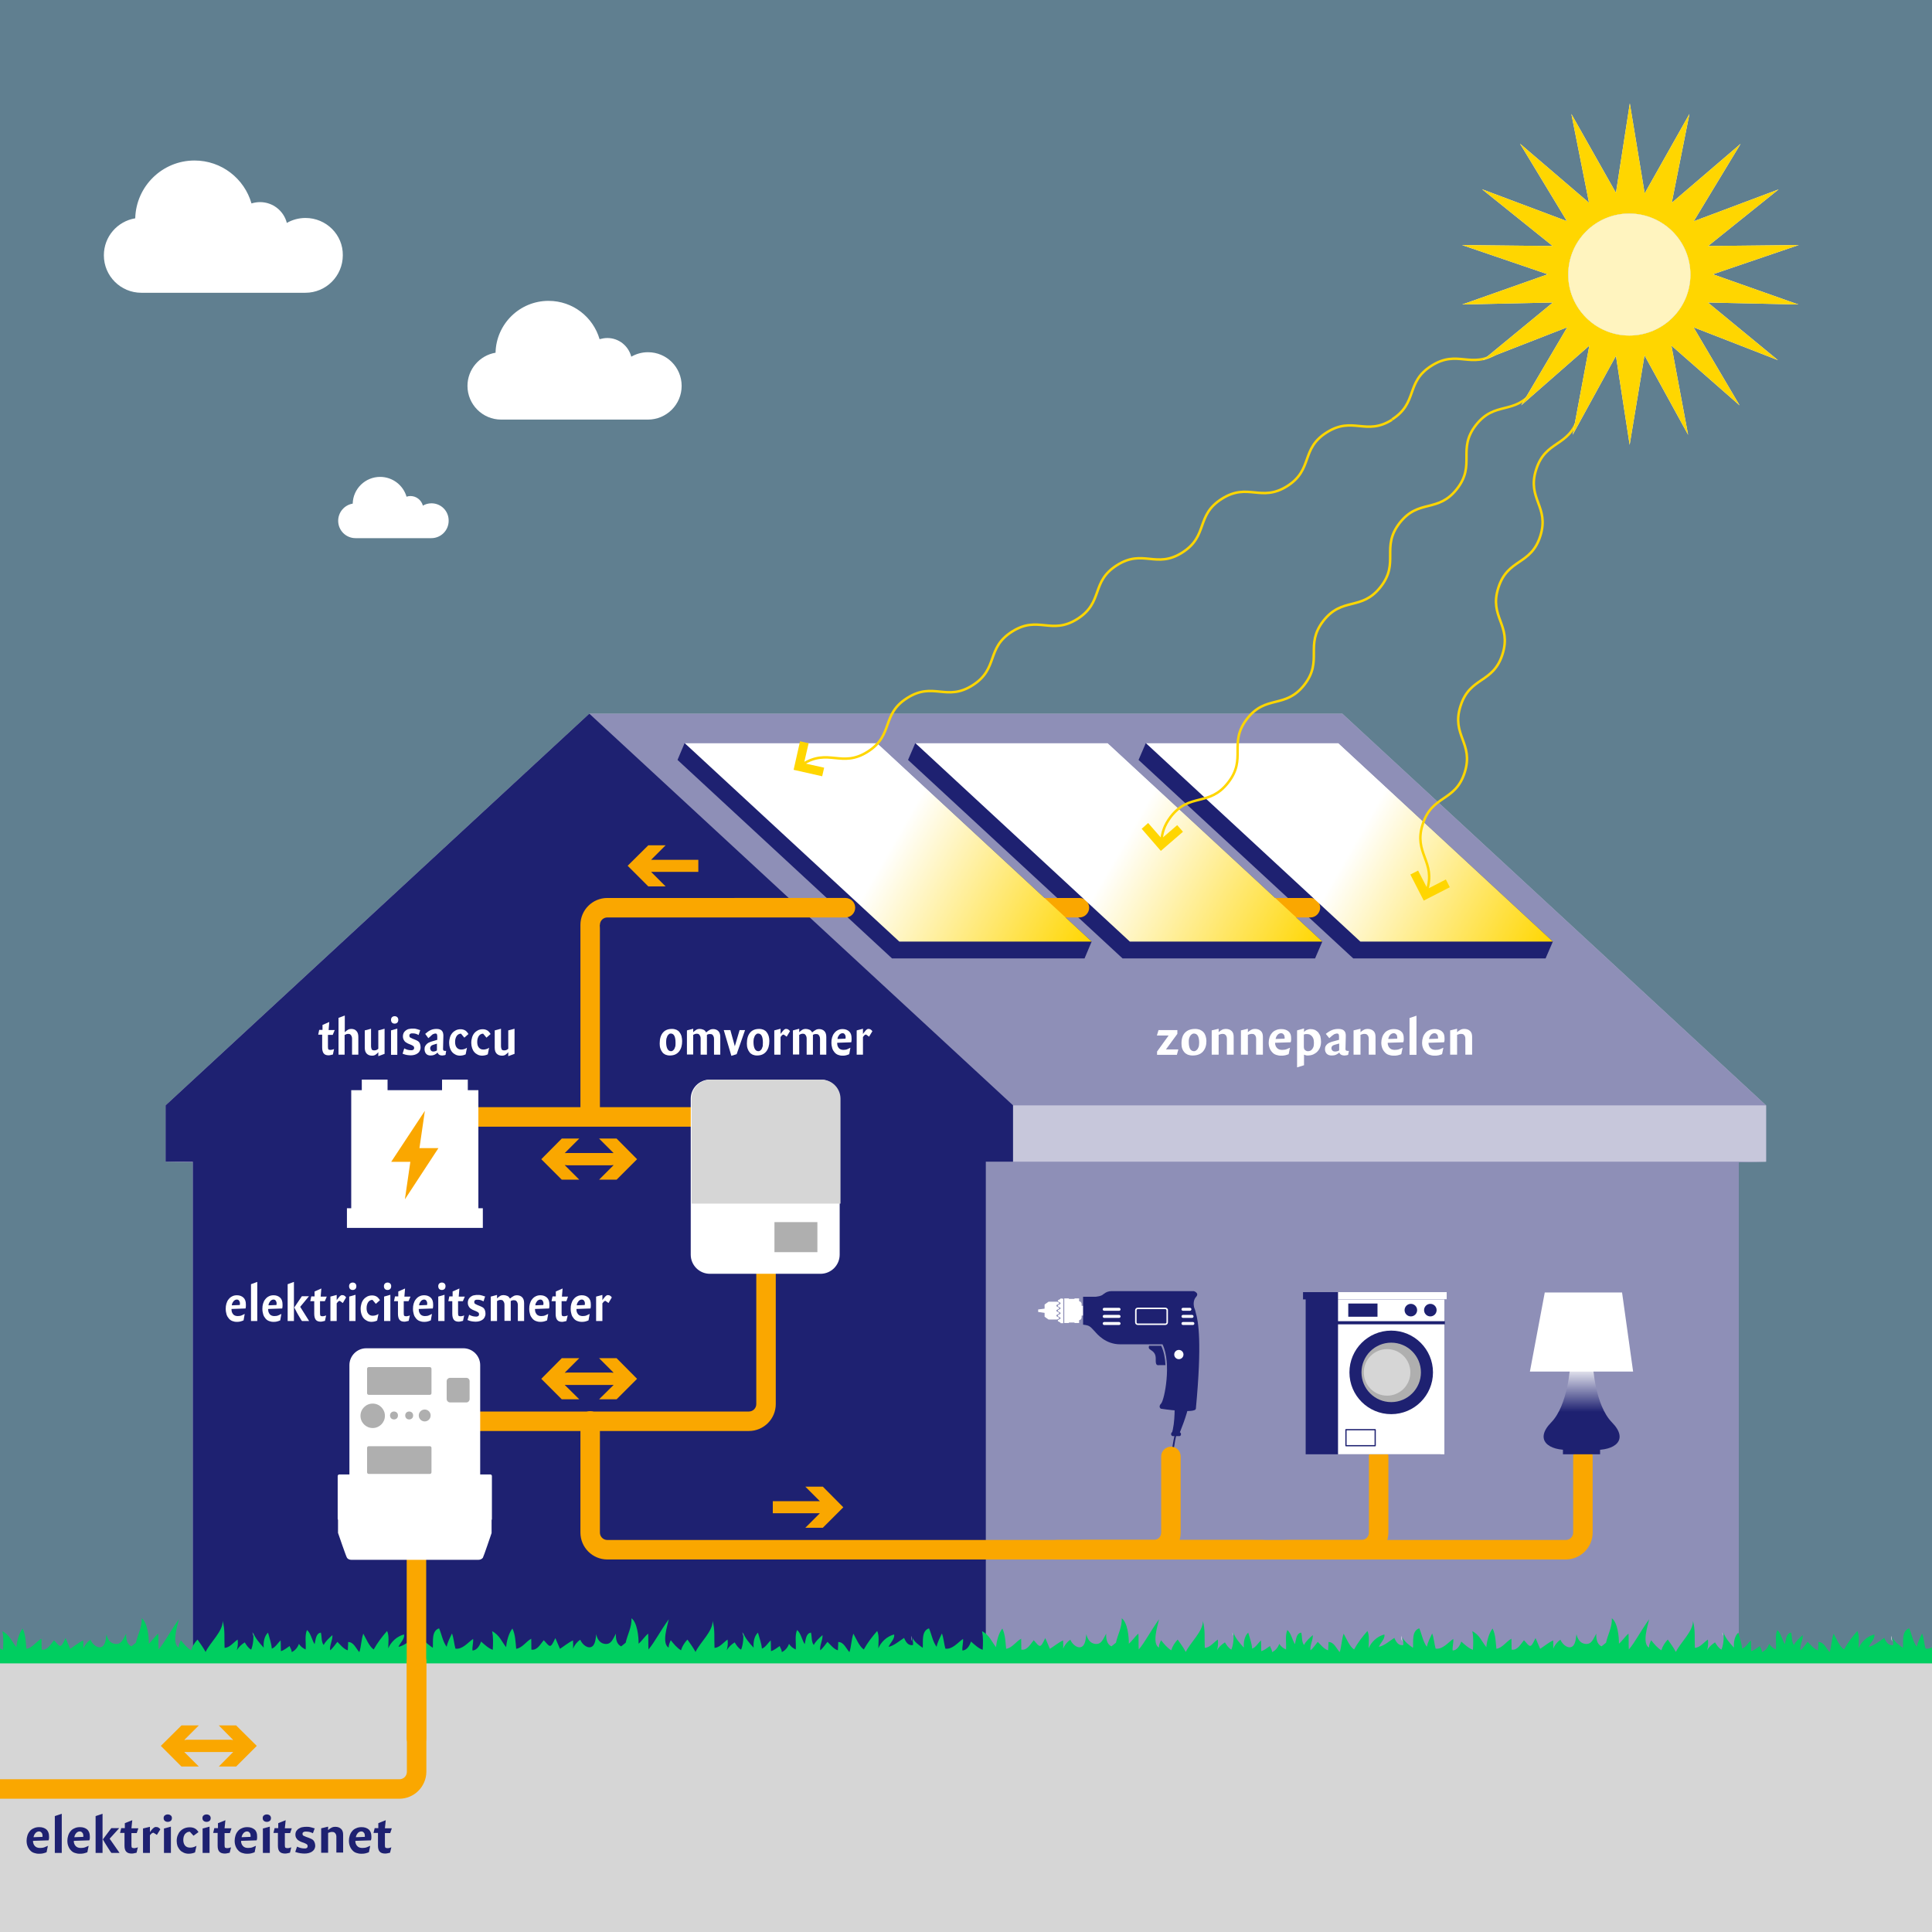 <svg xmlns="http://www.w3.org/2000/svg" xmlns:xlink="http://www.w3.org/1999/xlink" id="Laag_1" x="0px" y="0px" viewBox="0 0 1170 1170" style="enable-background:new 0 0 1170 1170;" xml:space="preserve"><rect x="0" y="0" width="1170" height="1170" fill="#808080" stroke="none"/><style type="text/css">	.st0{opacity:0.25;fill:#007CC2;enable-background:new    ;}	.st1{fill:#FFFFFF;}	.st2{opacity:0.5;fill:#1E2171;enable-background:new    ;}	.st3{fill:#1E2171;}	.st4{opacity:0.5;fill:#FFFFFF;enable-background:new    ;}	.st5{clip-path:url(#SVGID_2_);fill:#D6D6D6;}	.st6{clip-path:url(#SVGID_4_);}	.st7{fill:#00CE60;}	.st8{fill:#FAA700;}	.st9{fill:none;stroke:#1E2171;}	.st10{fill:#D6D6D6;}	.st11{fill:#AFAFAF;}	.st12{clip-path:url(#SVGID_6_);fill:#FAA700;}	.st13{fill:#FFFFFF;stroke:#1E2171;stroke-width:0.75;stroke-linejoin:round;}	.st14{fill:url(#SVGID_7_);}	.st15{fill:url(#SVGID_8_);}	.st16{fill:url(#SVGID_9_);}	.st17{fill:url(#SVGID_10_);}	.st18{fill:none;stroke:#FFD600;stroke-width:1.5;}	.st19{fill:#FFD600;}	.st20{opacity:0.25;fill:#FFD600;enable-background:new    ;}	.st21{enable-background:new    ;}</style><g id="vierkant_kopie">	<rect class="st0" width="1170" height="1170"></rect></g><g id="huisje">	<polygon class="st1" points="1069.5,669.4 812.9,432.2 356.9,432.2 100.3,669.4 100.3,703.5 116.8,703.9 116.8,1030 1053,1030   1053,703.9 1069.5,703.5  "></polygon>	<polygon class="st2" points="1069.5,669.4 812.9,432.2 356.9,432.2 100.3,669.4 100.3,703.5 116.8,703.9 116.8,1030 1053,1030   1053,703.9 1069.5,703.5  "></polygon>	<polygon class="st3" points="613.5,669.4 356.9,432.2 100.3,669.4 100.3,703.5 116.8,703.5 116.8,1030 597,1030 597,703.5   613.5,703.5  "></polygon>	<polygon class="st3" points="531.2,450 414.6,450 410.3,460.2 540.2,580.4 656.8,580.4 661.1,570.2  "></polygon>	<polygon class="st3" points="670.8,450 554.3,450 549.9,460.2 679.8,580.4 796.4,580.4 800.8,570.2  "></polygon>	<polygon class="st3" points="940.4,570.2 810.5,450 693.9,450 689.5,460.2 819.5,580.4 936,580.4  "></polygon>	<rect x="613.5" y="669.4" class="st4" width="456" height="34.1"></rect></g><g id="gras_en_ondergrond">	<g>		<g>			<defs>				<rect id="SVGID_1_" width="1170" height="1170"></rect>			</defs>			<clipPath id="SVGID_2_">				<use xlink:href="#SVGID_1_" style="overflow:visible;"></use>			</clipPath>			<rect x="-808.4" y="1004.8" class="st5" width="2080" height="226.2"></rect>		</g>		<g>			<defs>				<rect id="SVGID_3_" width="1170" height="1170"></rect>			</defs>			<clipPath id="SVGID_4_">				<use xlink:href="#SVGID_3_" style="overflow:visible;"></use>			</clipPath>			<g class="st6">				<g>					<path class="st1" d="M-634.4,994c-0.2-1.1-0.5-2.3-0.6-3.4C-635.1,991.8-634.8,993-634.4,994z"></path>					<path class="st1" d="M-736.7,990.7c-0.1-0.8-0.3-1.6-0.6-2.2C-737.2,989.3-736.9,990-736.7,990.7z"></path>					<path class="st1" d="M-440,990.7c-0.1-0.8-0.3-1.6-0.6-2.2C-440.5,989.3-440.2,990-440,990.7z"></path>					<path class="st1" d="M-337.7,994c-0.2-1.1-0.5-2.3-0.6-3.4C-338.4,991.8-338.1,993-337.7,994z"></path>					<path class="st1" d="M-41,994c-0.2-1.1-0.5-2.3-0.6-3.4C-41.7,991.8-41.4,993-41,994z"></path>					<path class="st1" d="M-143.3,990.7c-0.1-0.8-0.3-1.6-0.6-2.2C-143.8,989.3-143.5,990-143.3,990.7z"></path>					<path class="st1" d="M255.8,994c-0.2-1.1-0.5-2.3-0.6-3.4C255,991.8,255.3,993,255.8,994z"></path>					<path class="st1" d="M153.5,990.7c-0.1-0.8-0.3-1.6-0.6-2.2C153,989.3,153.2,990,153.5,990.7z"></path>					<path class="st1" d="M450.2,990.7c-0.1-0.8-0.3-1.6-0.6-2.2C449.7,989.3,449.9,990,450.2,990.7z"></path>					<path class="st1" d="M552.4,994c-0.2-1.1-0.5-2.3-0.6-3.4C551.7,991.8,552,993,552.4,994z"></path>					<path class="st1" d="M849.2,994c-0.2-1.1-0.5-2.3-0.6-3.4C848.4,991.8,848.7,993,849.2,994z"></path>					<path class="st1" d="M746.9,990.7c-0.1-0.8-0.3-1.6-0.6-2.2C746.4,989.3,746.6,990,746.9,990.7z"></path>					<path class="st1" d="M1145.9,994c-0.2-1.1-0.5-2.3-0.6-3.4C1145.1,991.8,1145.4,993,1145.9,994z"></path>					<path class="st7" d="M1266.5,997c-2.9-1.2-3.4-4.9-3.2-7.7c-1.9,3.3-2.8,6.8-6.9,6.2c-3.3-0.5-4.7-3.7-5-5.9      c-0.4,2.5-0.5,7.1-3.4,7.9c-2.7,0.7-5.6-2.5-6.3-4.5c-2,1.3-3.5,3.3-4.4,5.4c0.2-1.6,0-3.4,0-5c-2.8,1.3-5.4,3.5-7.9,5.1      c-0.9-2.2-1.9-4.3-2.8-6.5c-3.1,6.6-3.2,5.6-7,1.3c-1.9,2.2-3.9,6.3-7.5,5.7c-0.1-2.2,0-4.4-0.1-6.6c-3.2,1.6-5.3,5.5-9.1,6.1      c-0.4-3.9-0.5-8.7-2.3-12.3c-2.2,2.8-3.5,7.6-3.8,11.3c-2.9-3.6-3.9-7.2-8.5-9.7c0.8,3.5,0.6,7.6,0.4,11.3      c-2.5-0.8-5-3.2-7.1-5c-0.7,2.3-2.5,5.4-5.2,5.4c-0.2-2.4,0.6-4.6,0.4-7c-3.1,2.1-6.4,6.5-10.7,5.9c-0.8-2.9-1.1-6.7-2.1-9.2      c-1.2,2.6-2.7,5.3-3.2,8.1c-2.4-3.2-3-7.5-4.6-11.2c-4.7,1.5-3.5,8-3.8,11.8c-2.4-1.7-5.1-3.6-6.3-6.2c0.3,1.5,0.5,3,0.4,4.5      c-2.9,0.6-4.4-1.9-5.4-4.3c-2.8,1.8-6.4,4.9-9.4,5.4c1.1-2.6,3.8-4.7,3.4-7.5c-4.4,1.1-8,4.6-9.6,8.4c0-3.4,0.7-7.5-0.7-10.5      c-3,3.4-5.9,7.2-8.1,11.2c-2.7-1.8-4.7-6.7-6.3-9.6c-1.3,3.7-1.2,7.6-2.4,11.2c-2-2.1-3.4-6.2-6.8-6.1c0.1,1.6-0.2,3.4-0.2,5      c-2.5-0.7-4.5-3.4-6.3-5.1c-1.5,1.8-2.7,3.8-4.4,5.1c-0.4-3.2,1.6-6,1.4-9.2c-1.9,1.7-4.2,3.7-5.3,6c-1.6-2.1-1-5-1.7-7.5      c-3.1,0.4-3.1,4.4-3.8,7c-1.7-2.7-2.2-6.5-4.6-8.6c-1.5,3.5-0.5,8-0.8,11.8c-1.7-0.7-3-1.8-4.1-3.4c-0.7,2.1-2.2,4.1-4.4,5      c0.1-1.6-0.9-2.4-1.2-3.7c-1.9,1.2-3.2,2.5-5.3,3.1c-0.1-2.1,0-4.4-0.2-6.5c-1.8,1.7-3,4.1-5.3,5c-0.3-3.3-1.4-6.4-2.3-9.7      c-2.3,2.1-2.9,5.9-2.6,9.1c-2.5-2.6-5.2-5.8-6.5-9.3c0.6,3.4,0,7.8-1.1,10.5c-1.7-0.9-2.9-2.8-3.9-4.4      c-1.9,1.2-3.7,2.8-4.8,4.8c0.6-2.1,0.8-4.3,0.5-6.5c-2.4,1.6-4.9,5-7.9,5c-0.3-5.3,0.4-11.1-1.2-16.3      c0.4,6.1-7.7,13.2-10.3,18.8c-1.4-2.6-3.2-5.1-4.9-7.5c-1.8,1.9-3.2,4.1-3.9,6.5c-2.5-1.5-4.5-4-6.2-6.1      c-0.7,1.6-1.3,2.7-1.3,4.5c-4.3-2.7-0.8-13,0.1-17.2c-5.8,8.1-8.2,13.5-12.3,18.3c-0.2-3.1,0-6.4-0.2-9.6      c-2.1,1.7-3.8,4.5-5.8,6.1c0.1-4.1-0.8-12.9-4.3-15.4c0.3,5.3-2.5,10-3.5,14.8c-1.1,0.9-2.1,1.7-2.7,2.2      c-2.9-1.2-3.4-4.9-3.2-7.7c-1.9,3.3-2.8,6.8-6.9,6.2c-3.3-0.5-4.7-3.7-5.1-5.9c-0.4,2.5-0.5,7.1-3.4,7.9      c-2.7,0.7-5.6-2.5-6.3-4.5c-2,1.3-3.5,3.3-4.4,5.4c0.2-1.6,0-3.4,0-5c-2.8,1.3-5.4,3.5-7.9,5.1c-0.9-2.2-1.9-4.3-2.8-6.5      c-3.1,6.6-3.2,5.6-7,1.3c-1.9,2.2-3.9,6.3-7.5,5.7c-0.1-2.2,0-4.4-0.1-6.6c-3.1,1.6-5.3,5.5-9.1,6.1c-0.4-3.9-0.5-8.7-2.3-12.3      c-2.2,2.8-3.5,7.6-3.8,11.3c-2.9-3.6-3.9-7.2-8.5-9.7c0.8,3.5,0.6,7.6,0.4,11.3c-2.5-0.8-5-3.2-7.1-5c-0.7,2.3-2.5,5.4-5.2,5.4      c-0.2-2.4,0.6-4.6,0.4-7c-3.1,2.1-6.4,6.5-10.7,5.9c-0.8-2.9-1.1-6.7-2.1-9.2c-1.2,2.6-2.7,5.3-3.2,8.1      c-2.4-3.2-3-7.5-4.6-11.2c-4.7,1.5-3.5,8-3.8,11.8c-2.4-1.7-5.1-3.6-6.3-6.2c0.3,1.5,0.5,3,0.4,4.5c-2.9,0.6-4.4-1.9-5.4-4.3      c-2.8,1.8-6.4,4.9-9.4,5.4c1.1-2.6,3.8-4.7,3.4-7.5c-4.4,1.1-8,4.6-9.6,8.4c0-3.4,0.7-7.5-0.7-10.5c-3,3.4-5.9,7.2-8.1,11.2      c-2.7-1.8-4.7-6.7-6.3-9.6c-1.3,3.7-1.2,7.6-2.4,11.2c-2-2.1-3.4-6.2-6.8-6.1c0.1,1.6-0.2,3.4-0.2,5c-2.5-0.7-4.5-3.4-6.3-5.1      c-1.5,1.8-2.7,3.8-4.4,5.1c-0.4-3.2,1.6-6,1.4-9.2c-1.9,1.7-4.2,3.7-5.3,6c-1.6-2.1-1-5-1.7-7.5c-3.1,0.4-3.1,4.4-3.8,7      c-1.7-2.7-2.2-6.5-4.6-8.6c-1.5,3.5-0.5,8-0.8,11.8c-1.7-0.7-3-1.8-4.1-3.4c-0.7,2.1-2.3,4.1-4.4,5c0.1-1.6-0.9-2.4-1.2-3.7      c-1.9,1.2-3.2,2.5-5.3,3.1c-0.1-2.1,0-4.4-0.2-6.5c-1.8,1.7-3,4.1-5.3,5c-0.3-3.3-1.4-6.4-2.4-9.7c-2.3,2.1-2.9,5.9-2.6,9.1      c-2.5-2.6-5.2-5.8-6.5-9.3c0.6,3.4,0,7.8-1.1,10.5c-1.7-0.9-2.9-2.8-3.9-4.4c-1.9,1.2-3.7,2.8-4.8,4.8c0.6-2.1,0.8-4.3,0.5-6.5      c-2.4,1.6-4.9,5-7.9,5c-0.3-5.3,0.4-11.1-1.2-16.3c0.4,6.1-7.7,13.2-10.3,18.8c-1.4-2.6-3.2-5.1-4.9-7.5      c-1.8,1.9-3.2,4.1-3.9,6.5c-2.5-1.5-4.5-4-6.2-6.1c-0.7,1.6-1.3,2.7-1.3,4.5c-4.3-2.7-0.8-13,0.1-17.2      c-5.8,8.1-8.2,13.5-12.3,18.3c-0.2-3.1,0-6.4-0.2-9.6c-2.1,1.7-3.8,4.5-5.8,6.1c0.1-4.1-0.8-12.9-4.3-15.4      c0.3,5.3-2.5,10-3.5,14.8c-1.1,0.9-2.1,1.7-2.7,2.2c-2.9-1.2-3.4-4.9-3.2-7.7c-1.9,3.3-2.8,6.8-6.9,6.2      c-3.3-0.5-4.7-3.7-5.1-5.9c-0.4,2.5-0.5,7.1-3.4,7.9c-2.7,0.7-5.6-2.5-6.3-4.5c-2,1.3-3.5,3.3-4.4,5.4c0.2-1.6,0-3.4,0-5      c-2.8,1.3-5.4,3.5-8,5.1c-0.9-2.2-1.9-4.3-2.8-6.5c-3.1,6.6-3.2,5.6-7,1.3c-1.9,2.2-3.9,6.3-7.5,5.7c-0.1-2.2,0-4.4-0.1-6.6      c-3.1,1.6-5.3,5.5-9.1,6.1c-0.4-3.9-0.5-8.7-2.3-12.3c-2.2,2.8-3.5,7.6-3.8,11.3c-2.9-3.6-3.9-7.2-8.5-9.7      c0.8,3.5,0.6,7.6,0.4,11.3c-2.5-0.8-5-3.2-7.1-5c-0.7,2.3-2.5,5.4-5.2,5.4c-0.2-2.4,0.6-4.6,0.4-7c-3.1,2.1-6.4,6.5-10.7,5.9      c-0.8-2.9-1.1-6.7-2.1-9.2c-1.2,2.6-2.7,5.3-3.2,8.1c-2.4-3.2-3-7.5-4.6-11.2c-4.7,1.5-3.5,8-3.8,11.8      c-2.4-1.7-5.1-3.6-6.3-6.2c0.3,1.5,0.5,3,0.4,4.5c-2.9,0.6-4.4-1.9-5.4-4.3c-2.8,1.8-6.4,4.9-9.4,5.4c1.1-2.6,3.8-4.7,3.4-7.5      c-4.4,1.1-8,4.6-9.6,8.4c0-3.4,0.7-7.5-0.7-10.5c-3,3.4-5.9,7.2-8.1,11.2c-2.7-1.8-4.7-6.7-6.3-9.6c-1.3,3.7-1.2,7.6-2.4,11.2      c-2-2.1-3.4-6.2-6.8-6.1c0.1,1.6-0.2,3.4-0.2,5c-2.5-0.7-4.5-3.4-6.3-5.1c-1.5,1.8-2.7,3.8-4.4,5.1c-0.4-3.2,1.6-6,1.4-9.2      c-1.9,1.7-4.2,3.7-5.3,6c-1.6-2.1-1-5-1.7-7.5c-3.1,0.4-3.1,4.4-3.8,7c-1.7-2.7-2.2-6.5-4.6-8.6c-1.5,3.5-0.5,8-0.8,11.8      c-1.7-0.7-3-1.8-4.1-3.4c-0.7,2.1-2.3,4.1-4.4,5c0.1-1.6-0.9-2.4-1.2-3.7c-1.9,1.2-3.2,2.5-5.3,3.1c-0.1-2.1,0-4.4-0.2-6.5      c-1.8,1.7-3,4.1-5.3,5c-0.3-3.3-1.5-6.4-2.4-9.7c-2.3,2.1-2.9,5.9-2.6,9.1c-2.5-2.6-5.2-5.8-6.5-9.3c0.6,3.4,0,7.8-1.1,10.5      c-1.7-0.9-2.9-2.8-3.9-4.4c-1.9,1.2-3.7,2.8-4.8,4.8c0.6-2.1,0.8-4.3,0.5-6.5c-2.4,1.6-4.9,5-7.9,5c-0.3-5.3,0.4-11.1-1.2-16.3      c0.4,6.1-7.7,13.2-10.3,18.8c-1.4-2.6-3.2-5.1-4.9-7.5c-1.8,1.9-3.2,4.1-3.9,6.5c-2.5-1.5-4.5-4-6.2-6.1      c-0.7,1.6-1.3,2.7-1.3,4.5c-4.3-2.7-0.8-13,0.1-17.2c-5.8,8.1-8.3,13.5-12.3,18.3c-0.2-3.1,0-6.4-0.2-9.6      c-2.1,1.7-3.8,4.5-5.8,6.1c0.1-4.1-0.8-12.9-4.3-15.4c0.3,5.3-2.5,10-3.5,14.8c-1.1,0.9-2.1,1.7-2.7,2.2      c-2.9-1.2-3.4-4.9-3.2-7.7c-1.9,3.3-2.8,6.8-6.9,6.2c-3.3-0.5-4.7-3.7-5-5.9c-0.4,2.5-0.5,7.1-3.4,7.9      c-2.7,0.7-5.6-2.5-6.3-4.5c-2,1.3-3.5,3.3-4.4,5.4c0.2-1.6,0-3.4,0-5c-2.8,1.3-5.4,3.5-7.9,5.1c-0.9-2.2-1.9-4.3-2.8-6.5      c-3.1,6.6-3.1,5.6-7,1.3c-2,2.2-3.9,6.3-7.5,5.7c-0.1-2.2,0-4.4-0.1-6.6c-3.1,1.6-5.3,5.5-9.1,6.1c-0.4-3.9-0.5-8.7-2.3-12.3      c-2.2,2.8-3.5,7.6-3.8,11.3c-2.9-3.6-3.9-7.2-8.5-9.7c0.8,3.5,0.6,7.6,0.4,11.3c-2.5-0.8-5-3.2-7.1-5c-0.7,2.3-2.5,5.4-5.2,5.4      c-0.2-2.4,0.6-4.6,0.4-7c-3.1,2.1-6.4,6.5-10.7,5.9c-0.8-2.9-1.1-6.7-2.1-9.2c-1.2,2.6-2.7,5.3-3.2,8.1      c-2.4-3.2-3-7.5-4.6-11.2c-4.7,1.5-3.5,8-3.8,11.8c-2.4-1.7-5.1-3.6-6.3-6.2c0.3,1.5,0.5,3,0.4,4.5c-2.9,0.6-4.5-1.9-5.4-4.3      c-2.8,1.8-6.4,4.9-9.5,5.4c1.1-2.6,3.8-4.7,3.4-7.5c-4.4,1.1-8,4.6-9.6,8.4c0-3.4,0.7-7.5-0.7-10.5c-3,3.4-5.9,7.2-8.1,11.2      c-2.7-1.8-4.7-6.7-6.3-9.6c-1.3,3.7-1.2,7.6-2.4,11.2c-2-2.1-3.4-6.2-6.8-6.1c0.1,1.6-0.2,3.4-0.2,5c-2.5-0.7-4.5-3.4-6.3-5.1      c-1.5,1.8-2.7,3.8-4.4,5.1c-0.4-3.2,1.6-6,1.4-9.2c-1.9,1.7-4.2,3.7-5.3,6c-1.6-2.1-1-5-1.7-7.5c-3.1,0.4-3.1,4.4-3.8,7      c-1.7-2.7-2.2-6.5-4.6-8.6c-1.5,3.5-0.5,8-0.8,11.8c-1.7-0.7-3-1.8-4.1-3.4c-0.7,2.1-2.3,4.1-4.4,5c0.1-1.6-0.9-2.4-1.2-3.7      c-1.9,1.2-3.2,2.5-5.3,3.1c-0.1-2.1,0-4.4-0.2-6.5c-1.8,1.7-3,4.1-5.3,5c-0.3-3.3-1.4-6.4-2.3-9.7c-2.3,2.1-2.9,5.9-2.6,9.1      c-2.4-2.6-5.2-5.8-6.5-9.3c0.6,3.4,0,7.8-1.1,10.5c-1.7-0.9-2.9-2.8-3.9-4.4c-1.9,1.2-3.7,2.8-4.8,4.8c0.6-2.1,0.8-4.3,0.5-6.5      c-2.4,1.6-4.9,5-7.9,5c-0.3-5.3,0.4-11.1-1.2-16.3c0.4,6.1-7.7,13.2-10.3,18.8c-1.4-2.6-3.2-5.1-4.9-7.5      c-1.8,1.9-3.2,4.1-3.9,6.5c-2.5-1.5-4.5-4-6.2-6.1c-0.7,1.6-1.3,2.7-1.3,4.5c-4.3-2.7-0.8-13,0.1-17.2      c-5.8,8.1-8.2,13.5-12.3,18.3c-0.2-3.1,0-6.4-0.2-9.6c-2.1,1.7-3.8,4.5-5.7,6.1c0.1-4.1-0.8-12.9-4.3-15.4      c0.3,5.3-2.5,10-3.5,14.8c-1.1,0.9-2.1,1.7-2.7,2.2c-2.9-1.2-3.4-4.9-3.2-7.7c-1.9,3.3-2.8,6.8-6.9,6.2c-3.3-0.5-4.7-3.7-5-5.9      c-0.4,2.5-0.5,7.1-3.4,7.9c-2.7,0.7-5.6-2.5-6.3-4.5c-2,1.3-3.5,3.3-4.4,5.4c0.2-1.6,0-3.4,0-5c-2.8,1.3-5.4,3.5-7.9,5.1      c-0.9-2.2-1.9-4.3-2.8-6.5c-3.1,6.6-3.2,5.6-7,1.3c-1.9,2.2-3.9,6.3-7.5,5.7c-0.1-2.2,0-4.4-0.1-6.6c-3.2,1.6-5.3,5.5-9.1,6.1      c-0.4-3.9-0.5-8.7-2.3-12.3c-2.2,2.8-3.5,7.6-3.8,11.3c-2.9-3.6-3.9-7.2-8.5-9.7c0.8,3.5,0.6,7.6,0.4,11.3      c-2.5-0.8-5-3.2-7.1-5c-0.7,2.3-2.5,5.4-5.2,5.4c-0.2-2.4,0.6-4.6,0.4-7c-3.1,2.1-6.4,6.5-10.7,5.9c-0.8-2.9-1.1-6.7-2.1-9.2      c-1.2,2.6-2.7,5.3-3.2,8.1c-2.4-3.2-3-7.5-4.6-11.2c-4.7,1.5-3.5,8-3.8,11.8c-2.4-1.7-5.1-3.6-6.3-6.2c0.3,1.5,0.5,3,0.4,4.5      c-2.9,0.6-4.4-1.9-5.4-4.3c-2.8,1.8-6.4,4.9-9.5,5.4c1.1-2.6,3.8-4.7,3.4-7.5c-4.4,1.1-8,4.6-9.6,8.4c0-3.4,0.7-7.5-0.7-10.5      c-3,3.4-5.9,7.2-8.1,11.2c-2.7-1.8-4.7-6.7-6.3-9.6c-1.3,3.7-1.2,7.6-2.4,11.2c-2-2.1-3.4-6.2-6.8-6.1c0.1,1.6-0.2,3.4-0.2,5      c-2.5-0.7-4.5-3.4-6.3-5.1c-1.5,1.8-2.7,3.8-4.4,5.1c-0.4-3.2,1.6-6,1.4-9.2c-1.9,1.7-4.2,3.7-5.3,6c-1.6-2.1-1-5-1.7-7.5      c-3.1,0.4-3.1,4.4-3.8,7c-1.7-2.7-2.2-6.5-4.6-8.6c-1.5,3.5-0.5,8-0.8,11.8c-1.7-0.7-3-1.8-4.1-3.4c-0.6,2.1-2.2,4.1-4.4,5      c0.1-1.6-0.9-2.4-1.2-3.7c-1.9,1.2-3.2,2.5-5.3,3.1c-0.1-2.1,0-4.4-0.2-6.5c-1.8,1.7-3,4.1-5.3,5c-0.3-3.3-1.4-6.4-2.4-9.7      c-2.3,2.1-2.9,5.9-2.6,9.1c-2.5-2.6-5.2-5.8-6.5-9.3c0.6,3.4,0,7.8-1.1,10.5c-1.7-0.9-2.9-2.8-3.9-4.4      c-1.9,1.2-3.7,2.8-4.8,4.8c0.6-2.1,0.8-4.3,0.5-6.5c-2.4,1.6-4.9,5-7.9,5c-0.3-5.3,0.4-11.1-1.2-16.3      c0.4,6.1-7.7,13.2-10.3,18.8c-1.4-2.6-3.2-5.1-4.9-7.5c-1.8,1.9-3.2,4.1-3.9,6.5c-2.5-1.5-4.5-4-6.3-6.1      c-0.7,1.6-1.3,2.7-1.3,4.5c-4.3-2.7-0.8-13,0.1-17.2c-5.8,8.1-8.3,13.5-12.3,18.3c-0.2-3.1,0-6.4-0.2-9.6      c-2.1,1.7-3.8,4.5-5.7,6.1c0.1-4.1-0.8-12.9-4.3-15.4c0.3,5.3-2.5,10-3.5,14.8c-1.1,0.9-2.1,1.7-2.7,2.2      c-2.9-1.2-3.4-4.9-3.2-7.7c-1.9,3.3-2.8,6.8-6.9,6.2c-3.3-0.5-4.7-3.7-5-5.9c-0.4,2.5-0.5,7.1-3.4,7.9      c-2.7,0.7-5.6-2.5-6.3-4.5c-2,1.3-3.5,3.3-4.4,5.4c0.2-1.6,0-3.4,0-5c-2.8,1.3-5.4,3.5-7.9,5.1c-0.9-2.2-1.9-4.3-2.8-6.5      c-3.1,6.6-3.2,5.6-7,1.3c-1.9,2.2-3.9,6.3-7.5,5.7c-0.1-2.2,0-4.4-0.1-6.6c-3.2,1.6-5.3,5.5-9.1,6.1c-0.4-3.9-0.5-8.7-2.3-12.3      c-2.2,2.8-3.5,7.6-3.8,11.3c-2.9-3.6-3.9-7.2-8.5-9.7c0.8,3.5,0.6,7.6,0.4,11.3c-2.5-0.8-5-3.2-7.1-5c-0.7,2.3-2.5,5.4-5.2,5.4      c-0.2-2.4,0.6-4.6,0.4-7c-3.1,2.1-6.4,6.5-10.7,5.9c-0.8-2.9-1.1-6.7-2.1-9.2c-1.2,2.6-2.7,5.3-3.2,8.1      c-2.4-3.2-3-7.5-4.6-11.2c-4.7,1.5-3.5,8-3.8,11.8c-2.4-1.7-5.1-3.6-6.3-6.2c0.3,1.5,0.5,3,0.4,4.5c-2.9,0.6-4.4-1.9-5.4-4.3      c-2.8,1.8-6.4,4.9-9.5,5.4c1.1-2.6,3.8-4.7,3.4-7.5c-4.4,1.1-8,4.6-9.6,8.4c0-3.4,0.7-7.5-0.7-10.5c-3,3.4-5.9,7.2-8.1,11.2      c-2.7-1.8-4.7-6.7-6.3-9.6c-1.3,3.7-1.2,7.6-2.4,11.2c-2-2.1-3.4-6.2-6.8-6.1c0.1,1.6-0.2,3.4-0.2,5c-2.5-0.7-4.5-3.4-6.3-5.1      c-1.5,1.8-2.7,3.8-4.4,5.1c-0.4-3.2,1.6-6,1.4-9.2c-1.9,1.7-4.2,3.7-5.3,6c-1.6-2.1-1-5-1.7-7.5c-3.1,0.4-3.1,4.4-3.8,7      c-1.7-2.7-2.2-6.5-4.6-8.6c-1.5,3.5-0.5,8-0.8,11.8c-1.7-0.7-3-1.8-4.1-3.4c-0.7,2.1-2.3,4.1-4.4,5c0.1-1.6-0.9-2.4-1.2-3.7      c-1.9,1.2-3.2,2.5-5.3,3.1c-0.1-2.1,0-4.4-0.2-6.5c-1.8,1.7-3,4.1-5.3,5c-0.3-3.3-1.5-6.4-2.4-9.7c-2.3,2.1-2.9,5.9-2.6,9.1      c-2.5-2.6-5.2-5.8-6.5-9.3c0.6,3.4,0,7.8-1.1,10.5c-1.7-0.9-2.9-2.8-3.9-4.4c-1.9,1.2-3.7,2.8-4.8,4.8c0.6-2.1,0.8-4.3,0.5-6.5      c-2.4,1.6-4.9,5-7.9,5c-0.3-5.3,0.4-11.1-1.2-16.3c0.4,6.1-7.7,13.2-10.3,18.8c-1.4-2.6-3.2-5.1-4.9-7.5      c-1.8,1.9-3.2,4.1-3.9,6.5c-2.5-1.5-4.5-4-6.2-6.1c-0.7,1.6-1.3,2.7-1.3,4.5c-4.3-2.7-0.8-13,0.1-17.2      c-5.8,8.1-8.3,13.5-12.3,18.3c-0.2-3.1,0-6.4-0.2-9.6c-2.1,1.7-3.8,4.5-5.7,6.1c0.1-4.1-0.8-12.9-4.3-15.4      c0.3,5.3-2.5,10-3.5,14.8c-1.1,0.9-2.1,1.7-2.7,2.2c-2.9-1.2-3.4-4.9-3.2-7.7c-1.9,3.3-2.8,6.8-6.9,6.2c-3.3-0.5-4.7-3.7-5-5.9      c-0.4,2.5-0.5,7.1-3.4,7.9c-2.7,0.7-5.6-2.5-6.3-4.5c-2,1.3-3.5,3.3-4.4,5.4c0.2-1.6,0-3.4,0-5c-2.9,1.3-5.4,3.5-8,5.1      c-0.9-2.2-1.9-4.3-2.8-6.5c-3.1,6.6-3.2,5.6-7,1.3c-1.9,2.2-3.9,6.3-7.5,5.7c-0.1-2.2,0-4.4-0.1-6.6c-3.2,1.6-5.3,5.5-9.1,6.1      c-0.4-3.9-0.5-8.7-2.3-12.3c-2.2,2.8-3.5,7.6-3.8,11.3c-2.9-3.6-3.9-7.2-8.5-9.7c0.8,3.5,0.6,7.6,0.4,11.3      c-2.5-0.8-5-3.2-7.1-5c-0.7,2.3-2.5,5.4-5.2,5.4c-0.2-2.4,0.6-4.6,0.4-7c-3.1,2.1-6.4,6.5-10.7,5.9c-0.8-2.9-1.1-6.7-2.1-9.2      c-1.2,2.6-2.7,5.3-3.2,8.1c-2.4-3.2-3-7.5-4.6-11.2c-4.7,1.5-3.5,8-3.8,11.8c-2.4-1.7-5.1-3.6-6.3-6.2c0.3,1.5,0.5,3,0.4,4.5      c-2.8,0.6-4.4-1.9-5.4-4.3c-2.8,1.8-6.4,4.9-9.5,5.4c1.1-2.6,3.8-4.7,3.4-7.5c-4.4,1.1-8,4.6-9.6,8.4c0-3.4,0.7-7.5-0.7-10.5      c-3,3.4-5.9,7.2-8.1,11.2c-2.7-1.8-4.7-6.7-6.3-9.6c-1.3,3.7-1.2,7.6-2.4,11.2c-2-2.1-3.4-6.2-6.8-6.1c0.1,1.6-0.2,3.4-0.2,5      c-2.5-0.7-4.5-3.4-6.3-5.1c-1.5,1.8-2.7,3.8-4.4,5.1c-0.4-3.2,1.6-6,1.4-9.2c-1.9,1.7-4.2,3.7-5.3,6c-1.6-2.1-1-5-1.7-7.5      c-3.1,0.4-3.1,4.4-3.8,7c-1.7-2.7-2.2-6.5-4.6-8.6c-1.5,3.5-0.5,8-0.8,11.8c-1.7-0.7-3-1.8-4.1-3.4c-0.7,2.1-2.3,4.1-4.4,5      c0.1-1.6-0.9-2.4-1.2-3.7c-1.9,1.2-3.2,2.5-5.3,3.1c-0.1-2.1,0-4.4-0.2-6.5c-1.8,1.7-3,4.1-5.3,5c-0.3-3.3-1.5-6.4-2.4-9.7      c-2.3,2.1-2.9,5.9-2.6,9.1c-2.5-2.6-5.2-5.8-6.5-9.3c0.6,3.4,0,7.8-1.1,10.5c-1.7-0.9-2.9-2.8-3.9-4.4      c-1.9,1.2-3.7,2.8-4.8,4.8c0.6-2.1,0.8-4.3,0.5-6.5c-2.4,1.6-4.9,5-7.9,5c-0.3-5.3,0.4-11.1-1.2-16.3      c0.4,6.1-7.7,13.2-10.3,18.8c-1.4-2.6-3.2-5.1-4.9-7.5c-1.8,1.9-3.2,4.1-3.9,6.5c-2.5-1.5-4.5-4-6.2-6.1      c-0.7,1.6-1.3,2.7-1.3,4.5c-4.3-2.7-0.8-13,0.1-17.2c-5.8,8.1-8.3,13.5-12.3,18.3c-0.2-3.1,0-6.4-0.2-9.6      c-2.1,1.7-3.8,4.5-5.8,6.1c0.1-4.1-0.8-12.9-4.3-15.4c0.3,6.4-5.9,12-6,18l-1,9.3h2085.3v-18      C1274.2,991.1,1268.5,995.2,1266.5,997z"></path>					<path class="st1" d="M1043.6,990.7c-0.1-0.8-0.3-1.6-0.6-2.2C1043.1,989.3,1043.3,990,1043.6,990.7z"></path>				</g>			</g>		</g>	</g></g><g id="installatie_stroom_kopie_3">	<g>		<path class="st8" d="M357.4,680.3c-3.2,0-5.9-2.6-5.9-5.9c0,0,0-113.5,0-114.3c0-9,7.3-16.3,16.3-16.3H512c3.2,0,5.9,2.6,5.9,5.9   c0,3.2-2.6,5.9-5.9,5.9H367.8c-2.5,0-4.5,2-4.5,4.5h-0.1c0.1,1.3,0.1,2.6,0.1,3.9v110.5C363.3,677.7,360.7,680.3,357.4,680.3   L357.4,680.3z"></path>		<path class="st8" d="M653.7,555.6H584c-3.2,0-5.9-2.6-5.9-5.9c0-3.2,2.6-5.9,5.9-5.9h69.7c3.2,0,5.9,2.6,5.9,5.9   C659.6,552.9,656.9,555.6,653.7,555.6L653.7,555.6z"></path>		<path class="st8" d="M793.6,555.6h-90.3c-3.2,0-5.9-2.6-5.9-5.9c0-3.2,2.6-5.9,5.9-5.9h90.3c3.2,0,5.9,2.6,5.9,5.9   C799.4,552.9,796.8,555.6,793.6,555.6L793.6,555.6z"></path>	</g>	<path class="st8" d="M764.7,944.4H367.8c-9,0-16.3-7.3-16.3-16.3v-67.6c0-3.2,2.6-5.9,5.9-5.9c3.2,0,5.9,2.6,5.9,5.9v67.6  c0,2.5,2,4.5,4.5,4.5h396.9c3.2,0,5.9,2.6,5.9,5.9S768,944.4,764.7,944.4L764.7,944.4z"></path>	<path class="st8" d="M948.2,944.4H779c-3.2,0-5.9-2.6-5.9-5.9s2.6-5.9,5.9-5.9h169.2c2.5,0,4.5-2,4.5-4.5V882  c0-3.2,2.6-5.9,5.9-5.9c3.2,0,5.9,2.6,5.9,5.9v46.1C964.5,937.1,957.2,944.4,948.2,944.4L948.2,944.4z"></path>	<path class="st9" d="M712.8,865.8c0,0-3.1,8-3.7,27.5"></path>	<path class="st8" d="M824.5,944.4H655.3c-3.2,0-5.9-2.6-5.9-5.9s2.6-5.9,5.9-5.9h169.2c2.5,0,4.5-2,4.5-4.5V882  c0-3.2,2.6-5.9,5.9-5.9s5.9,2.6,5.9,5.9v46.1C840.7,937.1,833.4,944.4,824.5,944.4L824.5,944.4z"></path>	<path class="st8" d="M698.7,944.4H640c-3.2,0-5.9-2.6-5.9-5.9s2.6-5.9,5.9-5.9h58.7c2.5,0,4.5-2,4.5-4.5V882c0-3.2,2.6-5.9,5.9-5.9  s5.9,2.6,5.9,5.9v46.1C715,937.1,707.7,944.4,698.7,944.4L698.7,944.4z"></path>	<path class="st8" d="M453.5,866.6H283.4c-3.2,0-5.9-2.6-5.9-5.9c0-3.2,2.6-5.9,5.9-5.9h170.1c2.5,0,4.5-2,4.5-4.5V730.7  c0-3.2,2.6-5.9,5.9-5.9c3.2,0,5.9,2.6,5.9,5.9v119.6C469.8,859.3,462.5,866.6,453.5,866.6L453.5,866.6z"></path>	<path class="st8" d="M252.2,1058.8c-3.2,0-5.9-2.6-5.9-5.9V931.2c0-3.2,2.6-5.9,5.9-5.9s5.9,2.6,5.9,5.9v121.7  C258.1,1056.2,255.5,1058.8,252.2,1058.8L252.2,1058.8z"></path>	<path class="st8" d="M446.7,682.3H276c-3.2,0-5.9-2.6-5.9-5.9s2.6-5.9,5.9-5.9h170.7c3.2,0,5.9,2.6,5.9,5.9S450,682.3,446.7,682.3  L446.7,682.3z"></path>	<g>		<path class="st1" d="M508.5,759.8c0,6.4-5.2,11.6-11.6,11.6h-67c-6.4,0-11.6-5.2-11.6-11.6v-94.4c0-6.4,5.2-11.6,11.6-11.6h67   c6.4,0,11.6,5.2,11.6,11.6V759.8z"></path>		<path class="st10" d="M509,728.9v-63.5c0-6.4-5.2-11.6-11.6-11.6h-67c-6.4,0-11.6,5.2-11.6,11.6v63.5H509z"></path>		<rect x="469" y="740.1" class="st11" width="26" height="18.2"></rect>	</g>	<g>		<path class="st1" d="M297.9,893.9c0-0.6-0.5-1-1-1h-7h-76.8h-7.6c-0.6,0-1,0.5-1,1v25.9c0,0.2,0.1,0.4,0.2,0.6v7.9   c0,0,5,14.7,5.5,15.2c0.6,0.7,1.5,1.1,2.5,1.1h77.1c1.1,0,2-0.5,2.6-1.2c0.4-0.5,5.3-15,5.3-15v-7.9c0.1-0.2,0.2-0.4,0.2-0.6   L297.9,893.9L297.9,893.9z"></path>		<g>			<path class="st1" d="M290.8,938.5V826.7c0-5.6-4.6-10.2-10.2-10.2h-58.8c-5.6,0-10.2,4.6-10.2,10.2v111.8H290.8z"></path>			<path class="st11" d="M260.3,827.9h-37c-0.6,0-1,0.5-1,1v14.8c0,0.6,0.5,1,1,1h37c0.6,0,1-0.5,1-1V829    C261.3,828.4,260.9,827.9,260.3,827.9z"></path>			<path class="st11" d="M260.3,875.8h-37c-0.6,0-1,0.5-1,1v14.8c0,0.6,0.5,1,1,1h37c0.6,0,1-0.5,1-1v-14.8    C261.3,876.3,260.9,875.8,260.3,875.8z"></path>			<circle class="st11" cx="225.7" cy="857.4" r="7.4"></circle>			<g>				<circle class="st11" cx="238.6" cy="857.2" r="2.4"></circle>				<circle class="st11" cx="257.2" cy="857.2" r="3.6"></circle>				<circle class="st11" cx="247.8" cy="857.2" r="2.4"></circle>			</g>			<path class="st11" d="M282.4,834.4h-9.8c-1.1,0-2.1,0.9-2.1,2v10.8c0,1.1,0.9,2.1,2.1,2.1h9.8c1.1,0,2-0.9,2-2.1v-10.8    C284.4,835.3,283.5,834.4,282.4,834.4z"></path>		</g>	</g>	<g>		<g>			<defs>				<polygon id="SVGID_5_" points="1170,1170 0,1171.6 0,1.6 1170,0     "></polygon>			</defs>			<clipPath id="SVGID_6_">				<use xlink:href="#SVGID_5_" style="overflow:visible;"></use>			</clipPath>			<path class="st12" d="M241.8,1089.3H-28.7c-3.2,0-5.9-2.6-5.9-5.9s2.6-5.9,5.9-5.9h270.6c2.5,0,4.5-2,4.5-4.5v-66.9    c0-3.2,2.6-5.9,5.9-5.9s5.9,2.6,5.9,5.9v66.9C258.1,1082,250.8,1089.3,241.8,1089.3L241.8,1089.3z"></path>		</g>	</g>	<g>		<g>			<rect x="212.7" y="660.2" class="st1" width="77" height="77"></rect>			<rect x="210.1" y="731.7" class="st1" width="82.3" height="11.9"></rect>		</g>		<g>			<rect x="219.1" y="653.8" class="st1" width="15.6" height="11"></rect>			<rect x="267.7" y="653.8" class="st1" width="15.6" height="11"></rect>		</g>		<g>			<polygon class="st8" points="236.9,703.6 257.3,672.7 252.8,703.6    "></polygon>			<polygon class="st8" points="265.5,695.3 245.2,726.3 249.7,695.3    "></polygon>		</g>	</g></g><g id="icons_huishoudelijke_apparaten">	<g>		<rect x="790.7" y="786.1" class="st3" width="81.7" height="94.6"></rect>		<rect x="810.3" y="786.1" class="st1" width="64.4" height="94.6"></rect>		<g>			<circle class="st3" cx="842.5" cy="831.1" r="25.3"></circle>			<circle class="st11" cx="842.5" cy="831.1" r="18"></circle>			<circle class="st10" cx="840" cy="831.1" r="14.1"></circle>		</g>		<rect x="816.5" y="789.4" class="st3" width="17.7" height="8"></rect>		<rect x="815.1" y="865.8" class="st13" width="17.7" height="9.7"></rect>		<circle class="st3" cx="866.2" cy="793.4" r="3.8"></circle>		<circle class="st3" cx="854.4" cy="793.4" r="3.8"></circle>		<rect x="789.1" y="782.5" class="st3" width="87" height="4.4"></rect>		<rect x="810.3" y="782.5" class="st1" width="65.8" height="4.4"></rect>		<rect x="805.1" y="800.1" class="st3" width="69.9" height="1.9"></rect>	</g>	<g>		<g>			<polygon class="st1" points="628.7,793 633.4,792.4 633.4,795.2 628.7,794.5    "></polygon>			<path class="st1" d="M657.4,790.8h-2.4v-1.1c0-1-0.8-1.7-1.7-1.7H652c-1,0-1.7,0.8-1.7,1.7v8.1c0,1,0.8,1.7,1.7,1.7h1.3    c1,0,1.7-0.8,1.7-1.7v-1.1h2.4V790.8z"></path>			<polygon class="st1" points="650.7,786.3 650.7,786.6 647.3,786.6 647.3,786.3 644.5,786.3 644.5,801.2 647.3,801.2 647.3,800.9     650.7,800.9 650.7,801.2 653.5,801.2 653.5,786.3    "></polygon>			<path class="st1" d="M642.3,786.3c0,0.7-1.7,0.7-1.7,1.5c0,0.7,1.7,0.7,1.7,1.5c0,0.7-1.7,0.7-1.7,1.5s1.7,0.7,1.7,1.5    c0,0.7-1.7,0.7-1.7,1.5l0,0v0c0,0.7,1.7,0.7,1.7,1.5c0,0.7-1.7,0.7-1.7,1.5c0,0.7,1.7,0.7,1.7,1.5c0,0.7-1.7,0.7-1.7,1.5l0,0l0,0    l0,0c0,0.7,1.7,0.7,1.7,1.5h1.6v-1.5v-5.9v-7.4L642.3,786.3L642.3,786.3z"></path>			<path class="st1" d="M641.4,798.2c0-0.7-1.7-0.7-1.7-1.5c0-0.7,1.7-0.7,1.7-1.5c0-0.7-1.7-0.7-1.7-1.5l0,0v0    c0-0.7,1.7-0.7,1.7-1.5c0-0.7-1.7-0.7-1.7-1.5s1.7-0.7,1.7-1.5c0-0.5-0.7-0.6-1.2-0.9H635l-2.4,1.7v7.4l2.4,1.7h5.2    C640.7,798.8,641.4,798.7,641.4,798.2z"></path>		</g>		<path class="st3" d="M724.2,795.2c-0.2-1.2-0.6-2.4-1.1-3.6c-0.4-1.9-0.4-4.5,1.3-6.3c2-2.3-1.4-3.4-1.4-3.4l-49.9,0   c-1.8,0-3.4,0.6-4.6,1.7v-0.2c-1.1,1.7-5.1,1.9-5.1,1.9h-7.5v16.9c4,0.5,4.1,0.9,7.1,4.1c1.5,1.7,6.5,7.8,15.4,7.8h9H704   c5.6,11.4,1.2,33.6-0.8,35.8c-2,2.1-0.2,3.2-0.2,3.2s20.9,3.2,21.2,0C728,813.1,725.7,800.1,724.2,795.2z"></path>		<path class="st3" d="M705.8,826.7c-0.2-4.3-1-8.4-2.6-11.7h-7.3c-0.3,0.7-0.5,1.6,0.7,2.3c2.1,1.4,3.5,2.5,3.3,6.3   c-0.1,3.8,1.3,3.1,2.5,3.1C702.9,826.7,704.4,826.7,705.8,826.7z"></path>		<circle class="st1" cx="713.9" cy="820.3" r="2.8"></circle>		<g>			<path class="st1" d="M678.6,792.9c0,0.5-0.4,0.9-0.9,0.9h-9c-0.5,0-0.9-0.4-0.9-0.9l0,0c0-0.5,0.4-0.9,0.9-0.9h9    C678.1,792,678.6,792.4,678.6,792.9L678.6,792.9z"></path>			<path class="st1" d="M678.6,797.2c0,0.5-0.4,0.9-0.9,0.9h-9c-0.5,0-0.9-0.4-0.9-0.9l0,0c0-0.5,0.4-0.9,0.9-0.9h9    C678.1,796.3,678.6,796.7,678.6,797.2L678.6,797.2z"></path>			<path class="st1" d="M678.6,801.5c0,0.5-0.4,0.9-0.9,0.9h-9c-0.5,0-0.9-0.4-0.9-0.9l0,0c0-0.5,0.4-0.9,0.9-0.9h9    C678.1,800.6,678.6,801,678.6,801.5L678.6,801.5z"></path>		</g>		<g>			<path class="st1" d="M721.5,792.9c0,0.5-0.4,0.9-0.9,0.9h-4.2c-0.5,0-0.9-0.4-0.9-0.9l0,0c0-0.5,0.4-0.9,0.9-0.9h4.2    C721.1,792,721.5,792.4,721.5,792.9L721.5,792.9z"></path>			<path class="st1" d="M722.8,797.2c0,0.5-0.4,0.9-0.9,0.9h-5.5c-0.5,0-0.9-0.4-0.9-0.9l0,0c0-0.5,0.4-0.9,0.9-0.9h5.5    C722.4,796.3,722.8,796.7,722.8,797.2L722.8,797.2z"></path>			<path class="st1" d="M723.3,801.5c0,0.5-0.4,0.9-0.9,0.9h-6c-0.5,0-0.9-0.4-0.9-0.9l0,0c0-0.5,0.4-0.9,0.9-0.9h6    C722.9,800.6,723.3,801,723.3,801.5L723.3,801.5z"></path>		</g>		<g>			<path class="st3" d="M707.4,800.8c0,0.9-0.7,1.6-1.6,1.6H689c-0.9,0-1.6-0.7-1.6-1.6v-7.3c0-0.9,0.7-1.6,1.6-1.6h16.7    c0.9,0,1.6,0.7,1.6,1.6V800.8z"></path>			<path class="st1" d="M705.7,792.8c0.4,0,0.7,0.3,0.7,0.7v7.3c0,0.4-0.3,0.7-0.7,0.7H689c-0.4,0-0.7-0.3-0.7-0.7v-7.3    c0-0.4,0.3-0.7,0.7-0.7H705.7 M705.7,791.9H689c-0.9,0-1.6,0.7-1.6,1.6v7.3c0,0.9,0.7,1.6,1.6,1.6h16.7c0.9,0,1.6-0.7,1.6-1.6    v-7.3C707.4,792.6,706.6,791.9,705.7,791.9L705.7,791.9z"></path>		</g>		<path class="st3" d="M711.3,849.1c0,0,0.6,12.6-1.8,19.3h4.6c0,0,5.2-12.3,5.8-18.1L711.3,849.1z"></path>		<path class="st3" d="M715.2,868.5c0,0.7-0.4,1.2-1,1.2h-4c-0.5,0-1-0.6-1-1.2l0,0c0-0.7,0.4-1.2,1-1.2h4   C714.7,867.3,715.2,867.8,715.2,868.5L715.2,868.5z"></path>	</g>	<g>		<path class="st11" d="M962.9,876.9c-1.3-0.5-2.4-1.2-2.8-2.1c0-0.4,0.2-0.8,0.3-1.3c0.1,0.1,0.1,0.2,0.2,0.3   c1.5,1.9,5.1,2.4,8.5,2.4C966.9,876.7,964.6,877,962.9,876.9z"></path>		<g>			<g>									<linearGradient id="SVGID_7_" gradientUnits="userSpaceOnUse" x1="957.763" y1="345.811" x2="957.763" y2="293.96" gradientTransform="matrix(1 0 0 -1 0 1172)">					<stop offset="5.200000e-03" style="stop-color:#FFFFFF"></stop>					<stop offset="0.557" style="stop-color:#1E2171"></stop>					<stop offset="1" style="stop-color:#1E2171"></stop>				</linearGradient>				<path class="st14" d="M976.2,861.4c-10.4-10.6-11.5-34.5-11.5-34.5l-6.9-0.7l-6.9,0.7c0,0-1.2,23.9-11.5,34.5     c-10.4,10.6-1.7,17.3,11.5,16.6h6.9h6.9C978,878.7,986.6,872,976.2,861.4z"></path>				<rect x="946.5" y="874.7" class="st3" width="22.5" height="6"></rect>			</g>			<polygon class="st1" points="989,830.6 926.5,830.6 935.5,782.7 982.3,782.7    "></polygon>		</g>	</g></g><g id="zon__x2B__stralen__x2B__bovenkant_panelen">	<g>					<linearGradient id="SVGID_8_" gradientUnits="userSpaceOnUse" x1="419.431" y1="730.265" x2="656.343" y2="593.484" gradientTransform="matrix(1 0 0 -1 0 1172)">			<stop offset="0.51" style="stop-color:#FFFFFF"></stop>			<stop offset="1" style="stop-color:#FFD600"></stop>		</linearGradient>		<polygon class="st15" points="661.1,570.2 544.6,570.2 414.6,450 531.2,450   "></polygon>					<linearGradient id="SVGID_9_" gradientUnits="userSpaceOnUse" x1="559.065" y1="730.265" x2="795.972" y2="593.487" gradientTransform="matrix(1 0 0 -1 0 1172)">			<stop offset="0.51" style="stop-color:#FFFFFF"></stop>			<stop offset="1" style="stop-color:#FFD600"></stop>		</linearGradient>		<polygon class="st16" points="800.8,570.2 684.2,570.2 554.3,450 670.8,450   "></polygon>					<linearGradient id="SVGID_10_" gradientUnits="userSpaceOnUse" x1="698.695" y1="730.27" x2="935.609" y2="593.487" gradientTransform="matrix(1 0 0 -1 0 1172)">			<stop offset="0.51" style="stop-color:#FFFFFF"></stop>			<stop offset="1" style="stop-color:#FFD600"></stop>		</linearGradient>		<polygon class="st17" points="940.4,570.2 823.8,570.2 693.9,450 810.5,450   "></polygon>	</g>	<g>		<g>			<path class="st18" d="M843,254c15.9-10.1,8-22.5,23.9-32.5c15.9-10.1,23.7,2.3,39.6-7.7l46.1-25.8"></path>		</g>		<g>			<path class="st18" d="M485.9,462.9c15.9-10.1,23.7,2.4,39.6-7.7c15.9-10.1,8-22.5,23.9-32.5c15.9-10.1,23.7,2.4,39.6-7.7    c15.9-10.1,8-22.5,23.9-32.5c15.9-10.1,23.7,2.4,39.6-7.7c15.9-10.1,8-22.5,23.9-32.5c15.9-10.1,23.7,2.4,39.6-7.7    c15.9-10.1,8-22.5,23.9-32.5c15.9-10.1,23.7,2.3,39.6-7.7c15.9-10.1,8-22.5,23.9-32.5c15.9-10.1,23.7,2.3,39.6-7.7"></path>			<polygon class="st19" points="484.5,448.9 489.7,450.1 486.9,462.2 499.1,464.9 497.9,470.1 480.6,466.2    "></polygon>		</g>		<g>			<path class="st18" d="M703.4,509c0.3-4.4,1.5-9,5.6-14.4c11.5-14.8,23.1-5.8,34.7-20.6c11.6-14.8,0-23.8,11.5-38.7    c11.5-14.8,23.1-5.8,34.7-20.6c11.5-14.8,0-23.8,11.5-38.7c11.6-14.8,23.1-5.8,34.7-20.6c11.6-14.8,0-23.8,11.5-38.7    c11.6-14.8,23.1-5.8,34.7-20.6c11.6-14.8,0-23.9,11.5-38.7c11.6-14.8,23.1-5.8,34.7-20.6l29.4-38.8"></path>			<polygon class="st19" points="691.4,501.9 695.3,498.4 703.5,507.8 712.9,499.7 716.4,503.7 703,515.3    "></polygon>		</g>		<g>			<path class="st18" d="M864.1,539.4c5.7-17.9-8.3-22.4-2.5-40.3c5.7-17.9,19.7-13.4,25.4-31.3s-8.3-22.4-2.5-40.3    c5.7-17.9,19.7-13.4,25.4-31.3c5.7-17.9-8.3-22.4-2.5-40.3c5.7-17.9,19.7-13.4,25.4-31.3c5.7-17.9-8.3-22.4-2.5-40.3    c5.7-17.9,19.7-13.4,25.4-31.3l16.5-44.4"></path>			<polygon class="st19" points="854.1,529.6 858.8,527.2 864.5,538.3 875.6,532.6 878,537.3 862.2,545.4    "></polygon>		</g>	</g>	<g>		<path class="st1" d="M1023.7,166.3c0,20.4-16.6,36.9-37,36.9c-20.4,0-37-16.5-37-36.9c0-20.4,16.5-37,37-37   C1007.2,129.4,1023.7,145.9,1023.7,166.3 M1077.1,114.7l-51.4,19.3l28.4-46.9l-41.7,35.7l10.7-53.8l-27.1,48.1l-9-54.5l-8.4,54.2   l-27-47.8l10.7,53.8L920.5,87l28.4,46.9l-51.4-19.3l42.8,34.4l-54.9-0.6l51.9,17.7l-51.8,18.3l54.9-1.2L898,218.1l51.1-19.9   l-27.9,47.3l41.3-36.2l-10.1,54l26.2-47.8l8.3,53.9l9-54.2l26.4,48.1l-10.1-54l41.3,36.2l-27.9-47.3l51.1,19.9l-42.4-34.9   l54.8,1.2l-51.8-18.3l52-17.7l-54.9,0.6L1077.1,114.7z"></path>		<path class="st19" d="M1023.7,166.3c0,20.4-16.6,36.9-37,36.9c-20.4,0-37-16.5-37-36.9c0-20.4,16.5-37,37-37   C1007.2,129.4,1023.7,145.9,1023.7,166.3 M1077.1,114.7l-51.4,19.3l28.4-46.9l-41.7,35.7l10.7-53.8l-27.1,48.1l-9-54.5l-8.4,54.2   l-27-47.8l10.7,53.8L920.5,87l28.4,46.9l-51.4-19.3l42.8,34.4l-54.9-0.6l51.9,17.7l-51.8,18.3l54.9-1.2L898,218.1l51.1-19.9   l-27.9,47.3l41.3-36.2l-10.1,54l26.2-47.8l8.3,53.9l9-54.2l26.4,48.1l-10.1-54l41.3,36.2l-27.9-47.3l51.1,19.9l-42.4-34.9   l54.8,1.2l-51.8-18.3l52-17.7l-54.9,0.6L1077.1,114.7z"></path>		<path class="st1" d="M1023.7,166.3c0,20.4-16.6,36.9-37,36.9c-20.4,0-37-16.5-37-36.9c0-20.4,16.5-37,37-37   C1007.2,129.4,1023.7,145.9,1023.7,166.3"></path>		<path class="st20" d="M1023.7,166.3c0,20.4-16.6,36.9-37,36.9c-20.4,0-37-16.5-37-36.9c0-20.4,16.5-37,37-37   C1007.2,129.4,1023.7,145.9,1023.7,166.3"></path>	</g></g><g id="pijlen_kopie">	<polygon class="st8" points="380.1,524.3 392.6,536.8 403.1,536.8 394.3,528 422.9,528 422.9,520.7 394.3,520.7 403.1,511.9   392.6,511.9  "></polygon>	<polygon class="st8" points="510.7,912.8 498.3,925.2 487.7,925.2 496.5,916.4 468,916.4 468,909.1 496.5,909.1 487.7,900.3   498.3,900.3  "></polygon>	<g>		<polygon class="st8" points="327.8,702 340.2,714.4 350.8,714.4 342,705.6 370.5,705.6 370.5,698.3 342,698.3 350.8,689.5    340.2,689.5   "></polygon>		<polygon class="st8" points="385.8,702 373.4,714.4 362.8,714.4 371.6,705.6 343.1,705.6 343.1,698.3 371.6,698.3 362.8,689.5    373.4,689.5   "></polygon>	</g>	<g>		<polygon class="st8" points="327.8,835 340.2,847.4 350.8,847.4 342,838.7 370.5,838.7 370.5,831.3 342,831.3 350.8,822.5    340.2,822.5   "></polygon>		<polygon class="st8" points="385.8,835 373.4,847.4 362.8,847.4 371.6,838.7 343.1,838.7 343.1,831.3 371.6,831.3 362.8,822.5    373.4,822.5   "></polygon>	</g>	<g>		<polygon class="st8" points="97.4,1057.3 109.9,1069.8 120.4,1069.8 111.6,1061 140.2,1061 140.2,1053.7 111.6,1053.7    120.4,1044.9 109.9,1044.9   "></polygon>		<polygon class="st8" points="155.5,1057.3 143,1069.8 132.5,1069.8 141.2,1061 112.7,1061 112.7,1053.7 141.2,1053.7    132.5,1044.9 143,1044.9   "></polygon>	</g></g><g id="wolken">	<g>		<path class="st1" d="M185,132c-4.1,0-8,1.1-11.3,3c-1.8-7.2-8.4-12.6-16.2-12.6c-1.8,0-3.6,0.3-5.2,0.8c-4.3-15-18.1-26-34.5-26   c-19.5,0-35.4,15.6-35.9,35c-10.8,1.8-19,11.1-19,22.4c0,12.6,10.2,22.7,22.7,22.7c8.2,0,86.9,0,99.3,0   c12.6,0,22.7-10.2,22.7-22.7C207.8,142.2,197.6,132,185,132z"></path>		<path class="st1" d="M392.4,213.3c-3.7,0-7.1,1-10.1,2.7c-1.7-6.5-7.5-11.3-14.5-11.3c-1.6,0-3.2,0.3-4.7,0.7   c-3.9-13.4-16.2-23.2-30.9-23.2c-17.5,0-31.7,14-32.1,31.4c-9.6,1.6-17,10-17,20.1c0,11.2,9.1,20.4,20.4,20.4c7.3,0,77.8,0,88.9,0   c11.2,0,20.4-9.1,20.4-20.4C412.8,222.4,403.7,213.3,392.4,213.3z"></path>		<path class="st1" d="M261.3,304.8c-1.9,0-3.7,0.5-5.2,1.4c-0.9-3.3-3.9-5.8-7.5-5.8c-0.8,0-1.6,0.1-2.4,0.4c-2-6.9-8.4-12-16-12   c-9,0-16.4,7.2-16.6,16.2c-5,0.8-8.8,5.2-8.8,10.4c0,5.8,4.7,10.5,10.5,10.5c3.8,0,40.2,0,45.9,0c5.8,0,10.5-4.7,10.5-10.5   C271.8,309.5,267.1,304.8,261.3,304.8z"></path>	</g></g><g id="txt">	<g class="st21">		<path class="st1" d="M712.7,638.8h-12v-2l7-9.7h-7.1l1-3.3H713v2.3l-6.9,9.4h7.5L712.7,638.8z"></path>		<path class="st1" d="M730.6,630.4c0,2.7-0.7,4.8-2.1,6.4s-3.5,2.4-6.3,2.4c-1.1,0-2-0.2-2.9-0.5c-0.8-0.4-1.5-0.8-2.1-1.5   s-1-1.4-1.3-2.3c-0.3-0.9-0.4-1.9-0.4-3c0-2.9,0.7-5.1,2.2-6.6s3.5-2.2,6.1-2.2c1.1,0,2,0.2,2.9,0.5c0.8,0.4,1.5,0.8,2.1,1.5   c0.6,0.6,1,1.4,1.3,2.3C730.4,628.4,730.6,629.4,730.6,630.4z M726.2,631.4c0-3.7-1.1-5.5-3.2-5.5c-0.4,0-0.8,0.1-1.2,0.4   c-0.4,0.2-0.7,0.6-1,1c-0.3,0.4-0.5,1-0.7,1.6s-0.2,1.3-0.2,2.1c0,1.9,0.3,3.3,0.8,4.2s1.4,1.4,2.4,1.4c0.4,0,0.8-0.1,1.2-0.4   s0.7-0.6,1-1c0.3-0.5,0.5-1,0.7-1.6C726.1,632.9,726.2,632.1,726.2,631.4z"></path>		<path class="st1" d="M743,638.8v-8.3c0-0.5,0-1.1,0-1.6c0-0.5-0.1-1-0.3-1.4s-0.4-0.7-0.8-1s-0.9-0.4-1.6-0.4   c-0.4,0-0.8,0.1-1.2,0.2c-0.4,0.1-0.8,0.3-1.1,0.4v12h-4.2V624l4.2-1v2.1c0.6-0.6,1.3-1.1,2.1-1.5s1.5-0.5,2.2-0.5   c1.5,0,2.6,0.4,3.5,1.2c0.9,0.8,1.3,2,1.3,3.6v10.8H743z"></path>		<path class="st1" d="M760.7,638.8v-8.3c0-0.5,0-1.1,0-1.6c0-0.5-0.1-1-0.3-1.4s-0.4-0.7-0.8-1s-0.9-0.4-1.6-0.4   c-0.4,0-0.8,0.1-1.2,0.2c-0.4,0.1-0.8,0.3-1.1,0.4v12h-4.2V624l4.2-1v2.1c0.6-0.6,1.3-1.1,2.1-1.5s1.5-0.5,2.2-0.5   c1.5,0,2.6,0.4,3.5,1.2c0.9,0.8,1.3,2,1.3,3.6v10.8H760.7z"></path>		<path class="st1" d="M781.9,628.7c0,0.3,0,0.7,0,1.1c0,0.4-0.1,0.9-0.3,1.4l-9.4,0.3v0.4c0,0.5,0.1,0.9,0.3,1.4   c0.2,0.5,0.4,0.9,0.8,1.3c0.3,0.4,0.8,0.7,1.3,0.9c0.5,0.2,1.1,0.3,1.8,0.3c1,0,1.9-0.1,2.7-0.4c0.8-0.3,1.5-0.6,2.1-0.9l-0.8,3.9   c-0.7,0.3-1.4,0.5-2.2,0.7c-0.8,0.2-1.6,0.2-2.5,0.2c-1.1,0-2-0.2-2.9-0.5c-0.9-0.3-1.7-0.8-2.3-1.5c-0.7-0.7-1.2-1.5-1.6-2.5   c-0.4-1-0.6-2.1-0.6-3.4c0-1.1,0.2-2.1,0.5-3.1c0.3-1,0.8-1.9,1.4-2.6c0.6-0.8,1.4-1.4,2.4-1.8c1-0.5,2.1-0.7,3.4-0.7   c1.8,0,3.2,0.5,4.3,1.4S781.9,626.8,781.9,628.7z M777.9,627.9c0-0.6-0.2-1.1-0.6-1.5c-0.4-0.5-0.9-0.7-1.5-0.7   c-0.4,0-0.9,0.1-1.2,0.3c-0.4,0.2-0.7,0.4-1,0.8c-0.3,0.3-0.5,0.7-0.7,1.1c-0.2,0.4-0.3,0.8-0.4,1.3l5.4-0.2   c0-0.1,0.1-0.3,0.1-0.5S777.9,628,777.9,627.9z"></path>		<path class="st1" d="M800,630.8c0,1.3-0.2,2.4-0.6,3.5c-0.4,1-1,1.9-1.7,2.6c-0.7,0.7-1.6,1.3-2.5,1.7c-1,0.4-2.1,0.6-3.2,0.6   c-0.4,0-0.8,0-1.1-0.1c-0.3-0.1-0.7-0.2-1.2-0.4v6.4l-4.2,1.3V624l4.2-1.2v2.2c0.6-0.7,1.3-1.2,2-1.4c0.7-0.3,1.4-0.4,2-0.4   c0.9,0,1.8,0.2,2.6,0.5c0.8,0.4,1.4,0.9,2,1.5c0.5,0.7,1,1.5,1.3,2.4C799.8,628.6,800,629.7,800,630.8z M795.7,631.6   c0-0.7-0.1-1.5-0.2-2.1c-0.2-0.7-0.4-1.2-0.8-1.7c-0.4-0.5-0.8-0.9-1.4-1.2c-0.6-0.3-1.3-0.4-2.1-0.4c-0.4,0-0.7,0-0.9,0.1   c-0.2,0.1-0.5,0.1-0.7,0.2v7.4c0,0.9,0.2,1.6,0.7,2s1.1,0.7,1.8,0.7c0.5,0,0.9-0.1,1.4-0.3s0.8-0.6,1.2-1c0.3-0.4,0.6-1,0.8-1.6   C795.6,633.1,795.7,632.4,795.7,631.6z"></path>		<path class="st1" d="M816.4,638.8c-0.5,0.2-0.9,0.3-1.3,0.3c-0.4,0.1-0.8,0.1-1,0.1c-0.6,0-1.2-0.1-1.8-0.4   c-0.6-0.3-1-0.7-1.2-1.4c-0.8,0.7-1.5,1.1-2.2,1.4c-0.7,0.3-1.6,0.4-2.5,0.4c-1.3,0-2.3-0.4-3-1.1c-0.7-0.8-1-1.7-1-2.7   c0-0.7,0.1-1.4,0.4-1.9c0.3-0.5,0.7-1,1.2-1.4s1.1-0.7,1.7-0.9s1.2-0.5,1.9-0.6l3.3-0.9v-2.1c0-0.5-0.1-0.9-0.2-1.2   c-0.2-0.3-0.4-0.5-0.9-0.5c-0.3,0-0.6,0-0.9,0.1c-0.3,0.1-0.6,0.2-0.9,0.3c-0.3,0.2-0.6,0.4-1,0.7c-0.4,0.3-0.8,0.6-1.3,1.1   l-0.7,0.6l-2.1-2.6c1.2-1,2.5-1.8,3.7-2.3c1.2-0.5,2.6-0.7,3.9-0.7c1.7,0,2.8,0.4,3.5,1.1c0.7,0.7,1,1.7,1,3l-0.2,8.1   c0,0.3,0.1,0.6,0.2,0.7c0.1,0.2,0.3,0.3,0.5,0.3c0.2,0.1,0.4,0.1,0.7,0.1c0.3,0,0.5,0,0.7,0L816.4,638.8z M810.8,632l-2.5,0.7   c-0.7,0.2-1.2,0.4-1.5,0.8c-0.4,0.4-0.5,0.8-0.5,1.3c0,0.5,0.2,1,0.6,1.4c0.4,0.4,0.9,0.6,1.7,0.6c0.4,0,0.9-0.1,1.3-0.2   s0.8-0.3,1.1-0.5V632z"></path>		<path class="st1" d="M828.9,638.8v-8.3c0-0.5,0-1.1,0-1.6c0-0.5-0.1-1-0.3-1.4s-0.4-0.7-0.8-1s-0.9-0.4-1.6-0.4   c-0.4,0-0.8,0.1-1.2,0.2c-0.4,0.1-0.8,0.3-1.1,0.4v12h-4.2V624l4.2-1v2.1c0.6-0.6,1.3-1.1,2.1-1.5s1.5-0.5,2.2-0.5   c1.5,0,2.6,0.4,3.5,1.2c0.9,0.8,1.3,2,1.3,3.6v10.8H828.9z"></path>		<path class="st1" d="M850.1,628.7c0,0.3,0,0.7,0,1.1c0,0.4-0.1,0.9-0.3,1.4l-9.4,0.3v0.4c0,0.5,0.1,0.9,0.3,1.4   c0.2,0.5,0.4,0.9,0.8,1.3c0.3,0.4,0.8,0.7,1.3,0.9c0.5,0.2,1.1,0.3,1.8,0.3c1,0,1.9-0.1,2.7-0.4c0.8-0.3,1.5-0.6,2.1-0.9l-0.8,3.9   c-0.7,0.3-1.4,0.5-2.2,0.7c-0.8,0.2-1.6,0.2-2.5,0.2c-1.1,0-2-0.2-2.9-0.5c-0.9-0.3-1.7-0.8-2.3-1.5c-0.7-0.7-1.2-1.5-1.6-2.5   c-0.4-1-0.6-2.1-0.6-3.4c0-1.1,0.2-2.1,0.5-3.1c0.3-1,0.8-1.9,1.4-2.6c0.6-0.8,1.4-1.4,2.4-1.8c1-0.5,2.1-0.7,3.4-0.7   c1.8,0,3.2,0.5,4.3,1.4S850.1,626.8,850.1,628.7z M846.1,627.9c0-0.6-0.2-1.1-0.6-1.5c-0.4-0.5-0.9-0.7-1.5-0.7   c-0.4,0-0.9,0.1-1.2,0.3c-0.4,0.2-0.7,0.4-1,0.8c-0.3,0.3-0.5,0.7-0.7,1.1c-0.2,0.4-0.3,0.8-0.4,1.3l5.4-0.2   c0-0.1,0.1-0.3,0.1-0.5S846.1,628,846.1,627.9z"></path>		<path class="st1" d="M853.6,638.8v-22.3l4.2-1.4v23.7H853.6z"></path>		<path class="st1" d="M874.8,628.7c0,0.3,0,0.7,0,1.1c0,0.4-0.1,0.9-0.3,1.4l-9.4,0.3v0.4c0,0.5,0.1,0.9,0.3,1.4   c0.2,0.5,0.4,0.9,0.8,1.3c0.3,0.4,0.8,0.7,1.3,0.9c0.5,0.2,1.1,0.3,1.8,0.3c1,0,1.9-0.1,2.7-0.4c0.8-0.3,1.5-0.6,2.1-0.9l-0.8,3.9   c-0.7,0.3-1.4,0.5-2.2,0.7c-0.8,0.2-1.6,0.2-2.5,0.2c-1.1,0-2-0.2-2.9-0.5c-0.9-0.3-1.7-0.8-2.3-1.5c-0.7-0.7-1.2-1.5-1.6-2.5   c-0.4-1-0.6-2.1-0.6-3.4c0-1.1,0.2-2.1,0.5-3.1c0.3-1,0.8-1.9,1.4-2.6c0.6-0.8,1.4-1.4,2.4-1.8c1-0.5,2.1-0.7,3.4-0.7   c1.8,0,3.2,0.5,4.3,1.4S874.8,626.8,874.8,628.7z M870.8,627.9c0-0.6-0.2-1.1-0.6-1.5c-0.4-0.5-0.9-0.7-1.5-0.7   c-0.4,0-0.9,0.1-1.2,0.3c-0.4,0.2-0.7,0.4-1,0.8c-0.3,0.3-0.5,0.7-0.7,1.1c-0.2,0.4-0.3,0.8-0.4,1.3l5.4-0.2   c0-0.1,0.1-0.3,0.1-0.5S870.8,628,870.8,627.9z"></path>		<path class="st1" d="M887.4,638.8v-8.3c0-0.5,0-1.1,0-1.6c0-0.5-0.1-1-0.3-1.4s-0.4-0.7-0.8-1s-0.9-0.4-1.6-0.4   c-0.4,0-0.8,0.1-1.2,0.2c-0.4,0.1-0.8,0.3-1.1,0.4v12h-4.2V624l4.2-1v2.1c0.6-0.6,1.3-1.1,2.1-1.5s1.5-0.5,2.2-0.5   c1.5,0,2.6,0.4,3.5,1.2c0.9,0.8,1.3,2,1.3,3.6v10.8H887.4z"></path>	</g>	<g class="st21">		<path class="st1" d="M413.1,630.4c0,2.7-0.6,4.8-1.9,6.4s-3.1,2.4-5.6,2.4c-1,0-1.8-0.2-2.6-0.5c-0.8-0.4-1.4-0.8-1.9-1.5   c-0.5-0.6-0.9-1.4-1.2-2.3c-0.3-0.9-0.4-1.9-0.4-3c0-2.9,0.7-5.1,2-6.6s3.1-2.2,5.5-2.2c1,0,1.8,0.2,2.6,0.5   c0.8,0.4,1.4,0.8,1.9,1.5c0.5,0.6,0.9,1.4,1.2,2.3C412.9,628.4,413.1,629.4,413.1,630.4z M409.1,631.4c0-3.7-1-5.5-2.9-5.5   c-0.4,0-0.8,0.1-1.1,0.4c-0.3,0.2-0.6,0.6-0.9,1c-0.2,0.4-0.4,1-0.6,1.6c-0.1,0.6-0.2,1.3-0.2,2.1c0,1.9,0.3,3.3,0.8,4.2   s1.2,1.4,2.2,1.4c0.4,0,0.7-0.1,1.1-0.4s0.6-0.6,0.9-1c0.2-0.5,0.4-1,0.6-1.6C409.1,632.9,409.1,632.1,409.1,631.4z"></path>		<path class="st1" d="M432.4,638.8v-8.2c0-0.5,0-1.1,0-1.6c0-0.5-0.1-1-0.3-1.4c-0.1-0.4-0.4-0.7-0.7-1c-0.3-0.3-0.8-0.4-1.4-0.4   c-0.3,0-0.7,0-1,0.1s-0.6,0.2-0.9,0.4v12h-3.8v-8.3c0-0.5,0-1.1,0-1.6c0-0.5-0.1-1-0.3-1.4c-0.2-0.4-0.4-0.7-0.7-1   c-0.3-0.3-0.8-0.4-1.4-0.4c-0.3,0-0.7,0.1-1.1,0.2c-0.4,0.2-0.7,0.3-1,0.5v11.9h-3.8V624l3.8-1v2.1c0.6-0.6,1.2-1.1,1.9-1.5   c0.7-0.4,1.4-0.5,2-0.5c0.8,0,1.6,0.2,2.3,0.5c0.7,0.3,1.2,0.8,1.5,1.5h0.3c0.6-0.5,1.2-1,2-1.4c0.7-0.4,1.4-0.5,2-0.5   c1.3,0,2.4,0.4,3.2,1.2c0.8,0.8,1.2,2,1.2,3.6v10.7H432.4z"></path>		<path class="st1" d="M446.1,638.4l-3.2,1l-4.6-15.6h4l2.7,9.8l2.9-9.8h3.3L446.1,638.4z"></path>		<path class="st1" d="M465.9,630.4c0,2.7-0.6,4.8-1.9,6.4s-3.1,2.4-5.6,2.4c-1,0-1.8-0.2-2.6-0.5c-0.8-0.4-1.4-0.8-1.9-1.5   c-0.5-0.6-0.9-1.4-1.2-2.3c-0.3-0.9-0.4-1.9-0.4-3c0-2.9,0.7-5.1,2-6.6s3.1-2.2,5.5-2.2c1,0,1.8,0.2,2.6,0.5   c0.8,0.4,1.4,0.8,1.9,1.5c0.5,0.6,0.9,1.4,1.2,2.3C465.8,628.4,465.9,629.4,465.9,630.4z M462,631.4c0-3.7-1-5.5-2.9-5.5   c-0.4,0-0.8,0.1-1.1,0.4c-0.3,0.2-0.6,0.6-0.9,1c-0.2,0.4-0.4,1-0.6,1.6c-0.1,0.6-0.2,1.3-0.2,2.1c0,1.9,0.3,3.3,0.8,4.2   s1.2,1.4,2.2,1.4c0.4,0,0.7-0.1,1.1-0.4s0.6-0.6,0.9-1c0.2-0.5,0.4-1,0.6-1.6C461.9,632.9,462,632.1,462,631.4z"></path>		<path class="st1" d="M476.4,627.8l-1.8-1.3c-0.4,0-0.8,0.2-1.1,0.5c-0.3,0.4-0.6,0.7-0.8,1v10.7h-3.8V624l3.8-1v3.2   c0.2-0.4,0.5-0.7,0.8-1.1c0.3-0.4,0.5-0.7,0.8-1c0.3-0.3,0.5-0.5,0.8-0.7c0.3-0.2,0.5-0.3,0.8-0.3c0.6,0,1.1,0.1,1.5,0.4   c0.4,0.2,0.7,0.6,1,1L476.4,627.8z"></path>		<path class="st1" d="M496.6,638.8v-8.2c0-0.5,0-1.1,0-1.6c0-0.5-0.1-1-0.3-1.4c-0.1-0.4-0.4-0.7-0.7-1c-0.3-0.3-0.8-0.4-1.4-0.4   c-0.3,0-0.7,0-1,0.1s-0.6,0.2-0.9,0.4v12h-3.8v-8.3c0-0.5,0-1.1,0-1.6c0-0.5-0.1-1-0.3-1.4c-0.2-0.4-0.4-0.7-0.7-1   c-0.3-0.3-0.8-0.4-1.4-0.4c-0.3,0-0.7,0.1-1.1,0.2c-0.4,0.2-0.7,0.3-1,0.5v11.9h-3.8V624l3.8-1v2.1c0.6-0.6,1.2-1.1,1.9-1.5   c0.7-0.4,1.4-0.5,2-0.5c0.8,0,1.6,0.2,2.3,0.5c0.7,0.3,1.2,0.8,1.5,1.5h0.3c0.6-0.5,1.2-1,2-1.4c0.7-0.4,1.4-0.5,2-0.5   c1.3,0,2.4,0.4,3.2,1.2c0.8,0.8,1.2,2,1.2,3.6v10.7H496.6z"></path>		<path class="st1" d="M515.7,628.7c0,0.3,0,0.7,0,1.1c0,0.4-0.1,0.9-0.2,1.4l-8.5,0.3v0.4c0,0.5,0.1,0.9,0.2,1.4   c0.2,0.5,0.4,0.9,0.7,1.3c0.3,0.4,0.7,0.7,1.2,0.9c0.5,0.2,1,0.3,1.6,0.3c0.9,0,1.7-0.1,2.4-0.4s1.3-0.6,1.9-0.9l-0.7,3.9   c-0.6,0.3-1.3,0.5-2,0.7c-0.7,0.2-1.4,0.2-2.2,0.2c-1,0-1.8-0.2-2.6-0.5s-1.5-0.8-2.1-1.5c-0.6-0.7-1.1-1.5-1.4-2.5   c-0.3-1-0.5-2.1-0.5-3.4c0-1.1,0.1-2.1,0.4-3.1c0.3-1,0.7-1.9,1.3-2.6c0.6-0.8,1.3-1.4,2.1-1.8c0.9-0.5,1.9-0.7,3-0.7   c1.6,0,2.9,0.5,3.9,1.4C515.2,625.5,515.7,626.8,515.7,628.7z M512.1,627.9c0-0.6-0.2-1.1-0.5-1.5c-0.3-0.5-0.8-0.7-1.4-0.7   c-0.4,0-0.8,0.1-1.1,0.3c-0.3,0.2-0.7,0.4-0.9,0.8c-0.3,0.3-0.5,0.7-0.7,1.1c-0.2,0.4-0.3,0.8-0.3,1.3l4.8-0.2   c0-0.1,0.1-0.3,0.1-0.5S512.1,628,512.1,627.9z"></path>		<path class="st1" d="M526.3,627.8l-1.8-1.3c-0.4,0-0.8,0.2-1.1,0.5c-0.3,0.4-0.6,0.7-0.8,1v10.7h-3.8V624l3.8-1v3.2   c0.2-0.4,0.5-0.7,0.8-1.1c0.3-0.4,0.5-0.7,0.8-1c0.3-0.3,0.5-0.5,0.8-0.7c0.3-0.2,0.5-0.3,0.8-0.3c0.6,0,1.1,0.1,1.5,0.4   c0.4,0.2,0.7,0.6,1,1L526.3,627.8z"></path>	</g>	<g class="st21">		<path class="st1" d="M201.5,626.7h-2.9v7.2c0,0.9,0.1,1.4,0.3,1.6c0.2,0.2,0.5,0.3,1,0.3c0.2,0,0.4,0,0.5,0c0.1,0,0.3,0,0.5-0.1   c0.2,0,0.4-0.1,0.6-0.1c0.2-0.1,0.5-0.2,0.8-0.3l-0.7,3.3c-0.5,0.1-0.9,0.2-1.3,0.3s-0.8,0.2-1.3,0.2c-1.4,0-2.4-0.4-3-1.2   s-0.9-2-0.9-3.6v-7.7h-2.4l0.6-2.9h2v-3l4.1-1.8l-0.4,4.9h3.7L201.5,626.7z"></path>		<path class="st1" d="M213.2,638.8v-8.3c0-0.5,0-1.1,0-1.6c0-0.5-0.1-1-0.3-1.4c-0.1-0.4-0.4-0.7-0.7-1c-0.3-0.3-0.8-0.4-1.4-0.4   c-0.3,0-0.7,0.1-1.1,0.2c-0.4,0.2-0.7,0.3-1,0.5v11.9H205v-22.3l3.8-1.4v10.1c0.6-0.6,1.2-1.1,1.9-1.5c0.7-0.4,1.4-0.5,2-0.5   c1.3,0,2.4,0.4,3.1,1.2c0.8,0.8,1.2,2,1.2,3.6v10.8H213.2z"></path>		<path class="st1" d="M229.1,639.6v-2.4c-0.4,0.5-0.9,1-1.5,1.4c-0.6,0.5-1.4,0.7-2.3,0.7c-1.3,0-2.4-0.4-3.2-1.2s-1.2-2-1.2-3.6   V624l3.8-1v9.9c0,0.7,0,1.2,0.1,1.6c0.1,0.4,0.2,0.8,0.3,1c0.2,0.3,0.4,0.4,0.7,0.5c0.3,0.1,0.6,0.1,1,0.1c0.5,0,0.9-0.1,1.3-0.3   c0.4-0.2,0.7-0.4,1-0.7V624l3.8-1v15.2L229.1,639.6z"></path>		<path class="st1" d="M241.2,617.6c0,0.7-0.2,1.3-0.6,1.7c-0.4,0.4-1,0.6-1.6,0.6c-0.7,0-1.2-0.2-1.6-0.6c-0.4-0.4-0.6-1-0.6-1.7   c0-0.7,0.2-1.2,0.6-1.6c0.4-0.4,1-0.6,1.6-0.6c0.6,0,1.2,0.2,1.6,0.6C241,616.4,241.2,617,241.2,617.6z M236.8,638.8V624l3.8-1.1   v15.9H236.8z"></path>		<path class="st1" d="M254.7,634.3c0,0.8-0.2,1.5-0.5,2.1c-0.3,0.6-0.7,1.1-1.3,1.5c-0.5,0.4-1.2,0.7-1.9,0.9   c-0.7,0.2-1.5,0.3-2.3,0.3c-0.7,0-1.4-0.1-2.2-0.2c-0.8-0.1-1.7-0.4-2.7-0.8l1-3.2c0.6,0.3,1.2,0.6,1.9,0.8c0.7,0.2,1.4,0.3,2,0.3   c0.2,0,0.4,0,0.7,0c0.2,0,0.5-0.1,0.7-0.2c0.2-0.1,0.4-0.2,0.5-0.4c0.1-0.2,0.2-0.4,0.2-0.8c0-0.5-0.2-0.9-0.5-1.1   c-0.3-0.2-0.7-0.5-1.2-0.7l-1.7-0.7c-0.5-0.2-0.9-0.4-1.3-0.7c-0.4-0.2-0.8-0.5-1.1-0.9c-0.3-0.4-0.5-0.8-0.7-1.2   c-0.2-0.5-0.3-1-0.3-1.6c0-0.9,0.2-1.7,0.5-2.3c0.4-0.6,0.8-1.1,1.4-1.5c0.6-0.4,1.2-0.7,2-0.8c0.7-0.2,1.5-0.2,2.2-0.2   c0.6,0,1.1,0,1.5,0.1c0.4,0.1,0.8,0.2,1.2,0.3c0.3,0.1,0.6,0.2,0.9,0.3c0.3,0.1,0.5,0.2,0.8,0.2l-1,3c-0.4-0.2-0.9-0.5-1.5-0.7   c-0.6-0.2-1.3-0.3-1.9-0.3c-0.3,0-0.6,0-0.8,0c-0.3,0-0.5,0.1-0.7,0.2s-0.4,0.2-0.5,0.4c-0.1,0.2-0.2,0.4-0.2,0.7   c0,0.6,0.2,1,0.5,1.2s0.8,0.4,1.4,0.7l1.5,0.6c0.5,0.2,0.9,0.4,1.3,0.6c0.4,0.2,0.8,0.5,1.1,0.8c0.3,0.3,0.5,0.8,0.7,1.3   S254.7,633.7,254.7,634.3z"></path>		<path class="st1" d="M269.8,638.8c-0.4,0.2-0.8,0.3-1.2,0.3c-0.4,0.1-0.7,0.1-0.9,0.1c-0.5,0-1.1-0.1-1.6-0.4   c-0.5-0.3-0.9-0.7-1.1-1.4c-0.7,0.7-1.4,1.1-2,1.4c-0.7,0.3-1.4,0.4-2.3,0.4c-1.2,0-2.1-0.4-2.7-1.1s-0.9-1.7-0.9-2.7   c0-0.7,0.1-1.4,0.4-1.9c0.3-0.5,0.6-1,1.1-1.4s0.9-0.7,1.5-0.9s1.1-0.5,1.7-0.6l3-0.9v-2.1c0-0.5-0.1-0.9-0.2-1.2   c-0.1-0.3-0.4-0.5-0.8-0.5c-0.3,0-0.5,0-0.8,0.1c-0.2,0.1-0.5,0.2-0.8,0.3s-0.6,0.4-0.9,0.7c-0.3,0.3-0.7,0.6-1.2,1.1l-0.7,0.6   l-1.9-2.6c1.1-1,2.2-1.8,3.3-2.3c1.1-0.5,2.3-0.7,3.6-0.7c1.5,0,2.5,0.4,3.2,1.1c0.6,0.7,0.9,1.7,0.9,3l-0.2,8.1   c0,0.3,0.1,0.6,0.2,0.7c0.1,0.2,0.3,0.3,0.4,0.3c0.2,0.1,0.4,0.1,0.6,0.1c0.2,0,0.5,0,0.7,0L269.8,638.8z M264.7,632l-2.3,0.7   c-0.6,0.2-1.1,0.4-1.4,0.8c-0.3,0.4-0.5,0.8-0.5,1.3c0,0.5,0.2,1,0.5,1.4c0.3,0.4,0.8,0.6,1.5,0.6c0.4,0,0.8-0.1,1.1-0.2   c0.4-0.1,0.7-0.3,1-0.5V632z"></path>		<path class="st1" d="M281.2,628.4l-2-2.4H279c-0.4,0-0.8,0.1-1.2,0.3c-0.4,0.2-0.8,0.5-1.1,0.9c-0.3,0.4-0.6,0.9-0.8,1.6   c-0.2,0.6-0.3,1.4-0.3,2.2c0,1.4,0.3,2.6,1,3.4c0.7,0.8,1.5,1.2,2.7,1.2c0.7,0,1.3-0.1,1.9-0.3c0.6-0.2,1.1-0.4,1.6-0.8l-0.8,4   c-0.6,0.3-1.2,0.5-1.7,0.6c-0.5,0.1-1.1,0.2-1.7,0.2c-1,0-1.9-0.2-2.7-0.6s-1.5-0.9-2.1-1.6c-0.6-0.7-1-1.5-1.3-2.4   c-0.3-0.9-0.5-2-0.5-3.1c0-1.3,0.2-2.4,0.5-3.4c0.3-1,0.8-1.9,1.4-2.6c0.6-0.7,1.4-1.3,2.2-1.7c0.9-0.4,1.8-0.6,2.8-0.6   c1,0,1.8,0.2,2.6,0.6c0.8,0.4,1.5,1.2,2.2,2.3L281.2,628.4z"></path>		<path class="st1" d="M294.6,628.4l-2-2.4h-0.2c-0.4,0-0.8,0.1-1.2,0.3c-0.4,0.2-0.8,0.5-1.1,0.9c-0.3,0.4-0.6,0.9-0.8,1.6   c-0.2,0.6-0.3,1.4-0.3,2.2c0,1.4,0.3,2.6,1,3.4c0.7,0.8,1.5,1.2,2.7,1.2c0.7,0,1.3-0.1,1.9-0.3c0.6-0.2,1.1-0.4,1.6-0.8l-0.8,4   c-0.6,0.3-1.2,0.5-1.7,0.6c-0.5,0.1-1.1,0.2-1.7,0.2c-1,0-1.9-0.2-2.7-0.6s-1.5-0.9-2.1-1.6c-0.6-0.7-1-1.5-1.3-2.4   c-0.3-0.9-0.5-2-0.5-3.1c0-1.3,0.2-2.4,0.5-3.4c0.3-1,0.8-1.9,1.4-2.6c0.6-0.7,1.4-1.3,2.2-1.7c0.9-0.4,1.8-0.6,2.8-0.6   c1,0,1.8,0.2,2.6,0.6c0.8,0.4,1.5,1.2,2.2,2.3L294.6,628.4z"></path>		<path class="st1" d="M307.8,639.6v-2.4c-0.4,0.5-0.9,1-1.5,1.4c-0.6,0.5-1.4,0.7-2.3,0.7c-1.3,0-2.4-0.4-3.2-1.2s-1.2-2-1.2-3.6   V624l3.8-1v9.9c0,0.7,0,1.2,0.1,1.6c0.1,0.4,0.2,0.8,0.3,1c0.2,0.3,0.4,0.4,0.7,0.5c0.3,0.1,0.6,0.1,1,0.1c0.5,0,0.9-0.1,1.3-0.3   c0.4-0.2,0.7-0.4,1-0.7V624l3.8-1v15.2L307.8,639.6z"></path>	</g>	<g class="st21">		<path class="st1" d="M148.9,789.9c0,0.3,0,0.7,0,1.1c0,0.4-0.1,0.9-0.2,1.4l-8.5,0.3v0.4c0,0.5,0.1,0.9,0.2,1.4   c0.2,0.5,0.4,0.9,0.7,1.3c0.3,0.4,0.7,0.7,1.2,0.9c0.5,0.2,1,0.3,1.6,0.3c0.9,0,1.7-0.1,2.4-0.4s1.3-0.6,1.9-0.9l-0.7,3.9   c-0.6,0.3-1.3,0.5-2,0.7c-0.7,0.2-1.4,0.2-2.2,0.2c-1,0-1.8-0.2-2.6-0.5s-1.5-0.8-2.1-1.5c-0.6-0.7-1.1-1.5-1.4-2.5   c-0.3-1-0.5-2.1-0.5-3.4c0-1.1,0.1-2.1,0.4-3.1c0.3-1,0.7-1.9,1.3-2.6c0.6-0.8,1.3-1.4,2.1-1.8c0.9-0.5,1.9-0.7,3-0.7   c1.6,0,2.9,0.5,3.9,1.4C148.4,786.7,148.9,788.1,148.9,789.9z M145.3,789.2c0-0.6-0.2-1.1-0.5-1.5c-0.3-0.5-0.8-0.7-1.4-0.7   c-0.4,0-0.8,0.1-1.1,0.3c-0.3,0.2-0.7,0.4-0.9,0.8c-0.3,0.3-0.5,0.7-0.7,1.1c-0.2,0.4-0.3,0.8-0.3,1.3l4.8-0.2   c0-0.1,0.1-0.3,0.1-0.5S145.3,789.3,145.3,789.2z"></path>		<path class="st1" d="M152,800v-22.3l3.8-1.4V800H152z"></path>		<path class="st1" d="M171.1,789.9c0,0.3,0,0.7,0,1.1c0,0.4-0.1,0.9-0.2,1.4l-8.5,0.3v0.4c0,0.5,0.1,0.9,0.2,1.4   c0.2,0.5,0.4,0.9,0.7,1.3c0.3,0.4,0.7,0.7,1.2,0.9c0.5,0.2,1,0.3,1.6,0.3c0.9,0,1.7-0.1,2.4-0.4s1.3-0.6,1.9-0.9l-0.7,3.9   c-0.6,0.3-1.3,0.5-2,0.7c-0.7,0.2-1.4,0.2-2.2,0.2c-1,0-1.8-0.2-2.6-0.5s-1.5-0.8-2.1-1.5c-0.6-0.7-1.1-1.5-1.4-2.5   c-0.3-1-0.5-2.1-0.5-3.4c0-1.1,0.1-2.1,0.4-3.1c0.3-1,0.7-1.9,1.3-2.6c0.6-0.8,1.3-1.4,2.1-1.8c0.9-0.5,1.9-0.7,3-0.7   c1.6,0,2.9,0.5,3.9,1.4C170.6,786.7,171.1,788.1,171.1,789.9z M167.5,789.2c0-0.6-0.2-1.1-0.5-1.5c-0.3-0.5-0.8-0.7-1.4-0.7   c-0.4,0-0.8,0.1-1.1,0.3c-0.3,0.2-0.7,0.4-0.9,0.8c-0.3,0.3-0.5,0.7-0.7,1.1c-0.2,0.4-0.3,0.8-0.3,1.3l4.8-0.2   c0-0.1,0.1-0.3,0.1-0.5S167.5,789.3,167.5,789.2z"></path>		<path class="st1" d="M174.2,800v-22.3l3.8-1.4V800H174.2z M182.9,800c-0.3-0.3-0.6-0.8-1-1.5c-0.4-0.7-0.8-1.4-1.3-2.2   c-0.5-0.8-0.9-1.6-1.3-2.4c-0.4-0.8-0.8-1.5-1.1-2.1l4.6-6.8h4.3l-5.3,6.4l5.4,8.6H182.9z"></path>		<path class="st1" d="M196.7,788h-2.9v7.2c0,0.9,0.1,1.4,0.3,1.6c0.2,0.2,0.5,0.3,1,0.3c0.2,0,0.4,0,0.5,0c0.1,0,0.3,0,0.5-0.1   c0.2,0,0.4-0.1,0.6-0.1c0.2-0.1,0.5-0.2,0.8-0.3l-0.7,3.3c-0.5,0.1-0.9,0.2-1.3,0.3s-0.8,0.2-1.3,0.2c-1.4,0-2.4-0.4-3-1.2   s-0.9-2-0.9-3.6V788h-2.4l0.6-2.9h2v-3l4.1-1.8l-0.4,4.9h3.7L196.7,788z"></path>		<path class="st1" d="M207.6,789.1l-1.8-1.3c-0.4,0-0.8,0.2-1.1,0.5c-0.3,0.4-0.6,0.7-0.8,1V800h-3.8v-14.8l3.8-1v3.2   c0.2-0.4,0.5-0.7,0.8-1.1c0.3-0.4,0.5-0.7,0.8-1c0.3-0.3,0.5-0.5,0.8-0.7c0.3-0.2,0.5-0.3,0.8-0.3c0.6,0,1.1,0.1,1.5,0.4   c0.4,0.2,0.7,0.6,1,1L207.6,789.1z"></path>		<path class="st1" d="M215.8,778.9c0,0.7-0.2,1.3-0.6,1.7c-0.4,0.4-1,0.6-1.6,0.6c-0.7,0-1.2-0.2-1.6-0.6c-0.4-0.4-0.6-1-0.6-1.7   c0-0.7,0.2-1.2,0.6-1.6c0.4-0.4,1-0.6,1.6-0.6c0.6,0,1.2,0.2,1.6,0.6C215.6,777.7,215.8,778.2,215.8,778.9z M211.5,800v-14.8   l3.8-1.1V800H211.5z"></path>		<path class="st1" d="M227.6,789.6l-2-2.4h-0.2c-0.4,0-0.8,0.1-1.2,0.3c-0.4,0.2-0.8,0.5-1.1,0.9c-0.3,0.4-0.6,0.9-0.8,1.6   c-0.2,0.6-0.3,1.4-0.3,2.2c0,1.4,0.3,2.6,1,3.4c0.7,0.8,1.5,1.2,2.7,1.2c0.7,0,1.3-0.1,1.9-0.3c0.6-0.2,1.1-0.4,1.6-0.8l-0.8,4   c-0.6,0.3-1.2,0.5-1.7,0.6c-0.5,0.1-1.1,0.2-1.7,0.2c-1,0-1.9-0.2-2.7-0.6s-1.5-0.9-2.1-1.6c-0.6-0.7-1-1.5-1.3-2.4   c-0.3-0.9-0.5-2-0.5-3.1c0-1.3,0.2-2.4,0.5-3.4c0.3-1,0.8-1.9,1.4-2.6c0.6-0.7,1.4-1.3,2.2-1.7c0.9-0.4,1.8-0.6,2.8-0.6   c1,0,1.8,0.2,2.6,0.6c0.8,0.4,1.5,1.2,2.2,2.3L227.6,789.6z"></path>		<path class="st1" d="M236.9,778.9c0,0.7-0.2,1.3-0.6,1.7c-0.4,0.4-1,0.6-1.6,0.6c-0.7,0-1.2-0.2-1.6-0.6c-0.4-0.4-0.6-1-0.6-1.7   c0-0.7,0.2-1.2,0.6-1.6c0.4-0.4,1-0.6,1.6-0.6c0.6,0,1.2,0.2,1.6,0.6C236.7,777.7,236.9,778.2,236.9,778.9z M232.6,800v-14.8   l3.8-1.1V800H232.6z"></path>		<path class="st1" d="M247.4,788h-2.9v7.2c0,0.9,0.1,1.4,0.3,1.6c0.2,0.2,0.5,0.3,1,0.3c0.2,0,0.4,0,0.5,0c0.1,0,0.3,0,0.5-0.1   c0.2,0,0.4-0.1,0.6-0.1c0.2-0.1,0.5-0.2,0.8-0.3l-0.7,3.3c-0.5,0.1-0.9,0.2-1.3,0.3s-0.8,0.2-1.3,0.2c-1.4,0-2.4-0.4-3-1.2   s-0.9-2-0.9-3.6V788h-2.4l0.6-2.9h2v-3l4.1-1.8l-0.4,4.9h3.7L247.4,788z"></path>		<path class="st1" d="M262.3,789.9c0,0.3,0,0.7,0,1.1c0,0.4-0.1,0.9-0.2,1.4l-8.5,0.3v0.4c0,0.5,0.1,0.9,0.2,1.4   c0.2,0.5,0.4,0.9,0.7,1.3c0.3,0.4,0.7,0.7,1.2,0.9c0.5,0.2,1,0.3,1.6,0.3c0.9,0,1.7-0.1,2.4-0.4s1.3-0.6,1.9-0.9l-0.7,3.9   c-0.6,0.3-1.3,0.5-2,0.7c-0.7,0.2-1.4,0.2-2.2,0.2c-1,0-1.8-0.2-2.6-0.5s-1.5-0.8-2.1-1.5c-0.6-0.7-1.1-1.5-1.4-2.5   c-0.3-1-0.5-2.1-0.5-3.4c0-1.1,0.1-2.1,0.4-3.1c0.3-1,0.7-1.9,1.3-2.6c0.6-0.8,1.3-1.4,2.1-1.8c0.9-0.5,1.9-0.7,3-0.7   c1.6,0,2.9,0.5,3.9,1.4C261.8,786.7,262.3,788.1,262.3,789.9z M258.7,789.2c0-0.6-0.2-1.1-0.5-1.5c-0.3-0.5-0.8-0.7-1.4-0.7   c-0.4,0-0.8,0.1-1.1,0.3c-0.3,0.2-0.7,0.4-0.9,0.8c-0.3,0.3-0.5,0.7-0.7,1.1c-0.2,0.4-0.3,0.8-0.3,1.3l4.8-0.2   c0-0.1,0.1-0.3,0.1-0.5S258.7,789.3,258.7,789.2z"></path>		<path class="st1" d="M269.8,778.9c0,0.7-0.2,1.3-0.6,1.7c-0.4,0.4-1,0.6-1.6,0.6c-0.7,0-1.2-0.2-1.6-0.6c-0.4-0.4-0.6-1-0.6-1.7   c0-0.7,0.2-1.2,0.6-1.6c0.4-0.4,1-0.6,1.6-0.6c0.6,0,1.2,0.2,1.6,0.6C269.6,777.7,269.8,778.2,269.8,778.9z M265.4,800v-14.8   l3.8-1.1V800H265.4z"></path>		<path class="st1" d="M280.3,788h-2.9v7.2c0,0.9,0.1,1.4,0.3,1.6c0.2,0.2,0.5,0.3,1,0.3c0.2,0,0.4,0,0.5,0c0.1,0,0.3,0,0.5-0.1   c0.2,0,0.4-0.1,0.6-0.1c0.2-0.1,0.5-0.2,0.8-0.3l-0.7,3.3c-0.5,0.1-0.9,0.2-1.3,0.3s-0.8,0.2-1.3,0.2c-1.4,0-2.4-0.4-3-1.2   s-0.9-2-0.9-3.6V788h-2.4l0.6-2.9h2v-3l4.1-1.8l-0.4,4.9h3.7L280.3,788z"></path>		<path class="st1" d="M294,795.6c0,0.8-0.2,1.5-0.5,2.1c-0.3,0.6-0.7,1.1-1.3,1.5c-0.5,0.4-1.2,0.7-1.9,0.9   c-0.7,0.2-1.5,0.3-2.3,0.3c-0.7,0-1.4-0.1-2.2-0.2c-0.8-0.1-1.7-0.4-2.7-0.8l1-3.2c0.6,0.3,1.2,0.6,1.9,0.8c0.7,0.2,1.4,0.3,2,0.3   c0.2,0,0.4,0,0.7,0c0.2,0,0.5-0.1,0.7-0.2c0.2-0.1,0.4-0.2,0.5-0.4c0.1-0.2,0.2-0.4,0.2-0.8c0-0.5-0.2-0.9-0.5-1.1   c-0.3-0.2-0.7-0.5-1.2-0.7l-1.7-0.7c-0.5-0.2-0.9-0.4-1.3-0.7c-0.4-0.2-0.8-0.5-1.1-0.9c-0.3-0.4-0.5-0.8-0.7-1.2   c-0.2-0.5-0.3-1-0.3-1.6c0-0.9,0.2-1.7,0.5-2.3c0.4-0.6,0.8-1.1,1.4-1.5c0.6-0.4,1.2-0.7,2-0.8c0.7-0.2,1.5-0.2,2.2-0.2   c0.6,0,1.1,0,1.5,0.1c0.4,0.1,0.8,0.2,1.2,0.3c0.3,0.1,0.6,0.2,0.9,0.3c0.3,0.1,0.5,0.2,0.8,0.2l-1,3c-0.4-0.2-0.9-0.5-1.5-0.7   c-0.6-0.2-1.3-0.3-1.9-0.3c-0.3,0-0.6,0-0.8,0c-0.3,0-0.5,0.1-0.7,0.2s-0.4,0.2-0.5,0.4c-0.1,0.2-0.2,0.4-0.2,0.7   c0,0.6,0.2,1,0.5,1.2s0.8,0.4,1.4,0.7l1.5,0.6c0.5,0.2,0.9,0.4,1.3,0.6c0.4,0.2,0.8,0.5,1.1,0.8c0.3,0.3,0.5,0.8,0.7,1.3   S294,794.9,294,795.6z"></path>		<path class="st1" d="M313.6,800v-8.2c0-0.5,0-1.1,0-1.6c0-0.5-0.1-1-0.3-1.4c-0.1-0.4-0.4-0.7-0.7-1c-0.3-0.3-0.8-0.4-1.4-0.4   c-0.3,0-0.7,0-1,0.1s-0.6,0.2-0.9,0.4v12h-3.8v-8.3c0-0.5,0-1.1,0-1.6c0-0.5-0.1-1-0.3-1.4c-0.2-0.4-0.4-0.7-0.7-1   c-0.3-0.3-0.8-0.4-1.4-0.4c-0.3,0-0.7,0.1-1.1,0.2c-0.4,0.2-0.7,0.3-1,0.5V800h-3.8v-14.8l3.8-1v2.1c0.6-0.6,1.2-1.1,1.9-1.5   c0.7-0.4,1.4-0.5,2-0.5c0.8,0,1.6,0.2,2.3,0.5c0.7,0.3,1.2,0.8,1.5,1.5h0.3c0.6-0.5,1.2-1,2-1.4c0.7-0.4,1.4-0.5,2-0.5   c1.3,0,2.4,0.4,3.2,1.2c0.8,0.8,1.2,2,1.2,3.6V800H313.6z"></path>		<path class="st1" d="M332.7,789.9c0,0.3,0,0.7,0,1.1c0,0.4-0.1,0.9-0.2,1.4l-8.5,0.3v0.4c0,0.5,0.1,0.9,0.2,1.4   c0.2,0.5,0.4,0.9,0.7,1.3c0.3,0.4,0.7,0.7,1.2,0.9c0.5,0.2,1,0.3,1.6,0.3c0.9,0,1.7-0.1,2.4-0.4s1.3-0.6,1.9-0.9l-0.7,3.9   c-0.6,0.3-1.3,0.5-2,0.7c-0.7,0.2-1.4,0.2-2.2,0.2c-1,0-1.8-0.2-2.6-0.5s-1.5-0.8-2.1-1.5c-0.6-0.7-1.1-1.5-1.4-2.5   c-0.3-1-0.5-2.1-0.5-3.4c0-1.1,0.1-2.1,0.4-3.1c0.3-1,0.7-1.9,1.3-2.6c0.6-0.8,1.3-1.4,2.1-1.8c0.9-0.5,1.9-0.7,3-0.7   c1.6,0,2.9,0.5,3.9,1.4C332.2,786.7,332.7,788.1,332.7,789.9z M329.1,789.2c0-0.6-0.2-1.1-0.5-1.5c-0.3-0.5-0.8-0.7-1.4-0.7   c-0.4,0-0.8,0.1-1.1,0.3c-0.3,0.2-0.7,0.4-0.9,0.8c-0.3,0.3-0.5,0.7-0.7,1.1c-0.2,0.4-0.3,0.8-0.3,1.3l4.8-0.2   c0-0.1,0.1-0.3,0.1-0.5S329.1,789.3,329.1,789.2z"></path>		<path class="st1" d="M343,788h-2.9v7.2c0,0.9,0.1,1.4,0.3,1.6c0.2,0.2,0.5,0.3,1,0.3c0.2,0,0.4,0,0.5,0c0.1,0,0.3,0,0.5-0.1   c0.2,0,0.4-0.1,0.6-0.1c0.2-0.1,0.5-0.2,0.8-0.3L343,800c-0.5,0.1-0.9,0.2-1.3,0.3s-0.8,0.2-1.3,0.2c-1.4,0-2.4-0.4-3-1.2   s-0.9-2-0.9-3.6V788H334l0.6-2.9h2v-3l4.1-1.8l-0.4,4.9h3.7L343,788z"></path>		<path class="st1" d="M357.8,789.9c0,0.3,0,0.7,0,1.1c0,0.4-0.1,0.9-0.2,1.4l-8.5,0.3v0.4c0,0.5,0.1,0.9,0.2,1.4   c0.2,0.5,0.4,0.9,0.7,1.3c0.3,0.4,0.7,0.7,1.2,0.9c0.5,0.2,1,0.3,1.6,0.3c0.9,0,1.7-0.1,2.4-0.4s1.3-0.6,1.9-0.9l-0.7,3.9   c-0.6,0.3-1.3,0.5-2,0.7c-0.7,0.2-1.4,0.2-2.2,0.2c-1,0-1.8-0.2-2.6-0.5s-1.5-0.8-2.1-1.5c-0.6-0.7-1.1-1.5-1.4-2.5   c-0.3-1-0.5-2.1-0.5-3.4c0-1.1,0.1-2.1,0.4-3.1c0.3-1,0.7-1.9,1.3-2.6c0.6-0.8,1.3-1.4,2.1-1.8c0.9-0.5,1.9-0.7,3-0.7   c1.6,0,2.9,0.5,3.9,1.4C357.3,786.7,357.8,788.1,357.8,789.9z M354.2,789.2c0-0.6-0.2-1.1-0.5-1.5c-0.3-0.5-0.8-0.7-1.4-0.7   c-0.4,0-0.8,0.1-1.1,0.3c-0.3,0.2-0.7,0.4-0.9,0.8c-0.3,0.3-0.5,0.7-0.7,1.1c-0.2,0.4-0.3,0.8-0.3,1.3l4.8-0.2   c0-0.1,0.1-0.3,0.1-0.5S354.2,789.3,354.2,789.2z"></path>		<path class="st1" d="M368.5,789.1l-1.8-1.3c-0.4,0-0.8,0.2-1.1,0.5c-0.3,0.4-0.6,0.7-0.8,1V800H361v-14.8l3.8-1v3.2   c0.2-0.4,0.5-0.7,0.8-1.1c0.3-0.4,0.5-0.7,0.8-1c0.3-0.3,0.5-0.5,0.8-0.7c0.3-0.2,0.5-0.3,0.8-0.3c0.6,0,1.1,0.1,1.5,0.4   c0.4,0.2,0.7,0.6,1,1L368.5,789.1z"></path>	</g>	<g class="st21">		<path class="st3" d="M29.7,1112c0,0.3,0,0.7,0,1.1c0,0.4-0.1,0.9-0.3,1.4l-9.4,0.3v0.4c0,0.5,0.1,0.9,0.3,1.4   c0.2,0.5,0.4,0.9,0.8,1.3c0.3,0.4,0.8,0.7,1.3,0.9c0.5,0.2,1.1,0.3,1.8,0.3c1,0,1.9-0.1,2.7-0.4s1.5-0.6,2.1-0.9l-0.8,3.9   c-0.7,0.3-1.4,0.5-2.2,0.7c-0.8,0.2-1.6,0.2-2.5,0.2c-1.1,0-2-0.2-2.9-0.5c-0.9-0.3-1.7-0.8-2.3-1.5c-0.7-0.7-1.2-1.5-1.6-2.5   c-0.4-1-0.6-2.1-0.6-3.4c0-1.1,0.2-2.1,0.5-3.1c0.3-1,0.8-1.9,1.4-2.6c0.6-0.8,1.4-1.4,2.4-1.8c1-0.5,2.1-0.7,3.4-0.7   c1.8,0,3.2,0.5,4.3,1.4C29.1,1108.8,29.7,1110.2,29.7,1112z M25.7,1111.3c0-0.6-0.2-1.1-0.6-1.5c-0.4-0.5-0.9-0.7-1.5-0.7   c-0.4,0-0.9,0.1-1.2,0.3c-0.4,0.2-0.7,0.4-1,0.8c-0.3,0.3-0.5,0.7-0.7,1.1c-0.2,0.4-0.3,0.8-0.4,1.3l5.4-0.2   c0-0.1,0.1-0.3,0.1-0.5S25.7,1111.4,25.7,1111.3z"></path>		<path class="st3" d="M33.2,1122.1v-22.3l4.2-1.4v23.7H33.2z"></path>		<path class="st3" d="M54.4,1112c0,0.3,0,0.7,0,1.1c0,0.4-0.1,0.9-0.3,1.4l-9.4,0.3v0.4c0,0.5,0.1,0.9,0.3,1.4   c0.2,0.5,0.4,0.9,0.8,1.3c0.3,0.4,0.8,0.7,1.3,0.9c0.5,0.2,1.1,0.3,1.8,0.3c1,0,1.9-0.1,2.7-0.4s1.5-0.6,2.1-0.9l-0.8,3.9   c-0.7,0.3-1.4,0.5-2.2,0.7c-0.8,0.2-1.6,0.2-2.5,0.2c-1.1,0-2-0.2-2.9-0.5c-0.9-0.3-1.7-0.8-2.3-1.5c-0.7-0.7-1.2-1.5-1.6-2.5   c-0.4-1-0.6-2.1-0.6-3.4c0-1.1,0.2-2.1,0.5-3.1c0.3-1,0.8-1.9,1.4-2.6c0.6-0.8,1.4-1.4,2.4-1.8c1-0.5,2.1-0.7,3.4-0.7   c1.8,0,3.2,0.5,4.3,1.4C53.8,1108.8,54.4,1110.2,54.4,1112z M50.4,1111.3c0-0.6-0.2-1.1-0.6-1.5c-0.4-0.5-0.9-0.7-1.5-0.7   c-0.4,0-0.9,0.1-1.2,0.3c-0.4,0.2-0.7,0.4-1,0.8c-0.3,0.3-0.5,0.7-0.7,1.1c-0.2,0.4-0.3,0.8-0.4,1.3l5.4-0.2   c0-0.1,0.1-0.3,0.1-0.5S50.4,1111.4,50.4,1111.3z"></path>		<path class="st3" d="M57.9,1122.1v-22.3l4.2-1.4v23.7H57.9z M67.5,1122.1c-0.3-0.3-0.7-0.8-1.1-1.5c-0.5-0.7-0.9-1.4-1.4-2.2   c-0.5-0.8-1-1.6-1.5-2.4c-0.5-0.8-0.9-1.5-1.2-2.1l5.1-6.8h4.8l-5.8,6.4l6,8.6H67.5z"></path>		<path class="st3" d="M82.8,1110.1h-3.2v7.2c0,0.9,0.1,1.4,0.3,1.6c0.2,0.2,0.6,0.3,1.1,0.3c0.2,0,0.4,0,0.6,0c0.2,0,0.3,0,0.5-0.1   c0.2,0,0.4-0.1,0.6-0.1c0.2-0.1,0.5-0.2,0.8-0.3l-0.8,3.3c-0.5,0.1-1,0.2-1.4,0.3s-0.9,0.2-1.5,0.2c-1.6,0-2.7-0.4-3.4-1.2   c-0.7-0.8-1-2-1-3.6v-7.7h-2.7l0.7-2.9h2.2v-3l4.5-1.8l-0.5,4.9h4.2L82.8,1110.1z"></path>		<path class="st3" d="M95,1111.2l-2-1.3c-0.5,0-0.9,0.2-1.3,0.5c-0.4,0.4-0.6,0.7-0.9,1v10.7h-4.2v-14.8l4.2-1v3.2   c0.3-0.4,0.5-0.7,0.8-1.1c0.3-0.4,0.6-0.7,0.9-1s0.6-0.5,0.9-0.7c0.3-0.2,0.6-0.3,0.9-0.3c0.7,0,1.3,0.1,1.7,0.4   c0.4,0.2,0.8,0.6,1.1,1L95,1111.2z"></path>		<path class="st3" d="M104.1,1101c0,0.7-0.2,1.3-0.7,1.7c-0.5,0.4-1.1,0.6-1.8,0.6c-0.7,0-1.3-0.2-1.8-0.6c-0.5-0.4-0.7-1-0.7-1.7   c0-0.7,0.2-1.2,0.7-1.6c0.5-0.4,1.1-0.6,1.8-0.6c0.7,0,1.3,0.2,1.8,0.6C103.9,1099.8,104.1,1100.3,104.1,1101z M99.3,1122.1v-14.8   l4.2-1.1v15.9H99.3z"></path>		<path class="st3" d="M117.2,1111.7l-2.2-2.4h-0.3c-0.4,0-0.9,0.1-1.3,0.3c-0.4,0.2-0.8,0.5-1.2,0.9c-0.4,0.4-0.6,0.9-0.9,1.6   c-0.2,0.6-0.3,1.4-0.3,2.2c0,1.4,0.4,2.6,1.1,3.4c0.7,0.8,1.7,1.2,3,1.2c0.8,0,1.5-0.1,2.1-0.3c0.6-0.2,1.2-0.4,1.8-0.8l-0.9,4   c-0.7,0.3-1.3,0.5-1.9,0.6c-0.5,0.1-1.2,0.2-1.9,0.2c-1.1,0-2.1-0.2-3-0.6c-0.9-0.4-1.7-0.9-2.3-1.6c-0.6-0.7-1.1-1.5-1.5-2.4   c-0.3-0.9-0.5-2-0.5-3.1c0-1.3,0.2-2.4,0.6-3.4c0.4-1,0.9-1.9,1.6-2.6c0.7-0.7,1.5-1.3,2.5-1.7c1-0.4,2-0.6,3.2-0.6   c1.1,0,2.1,0.2,2.9,0.6c0.9,0.4,1.7,1.2,2.4,2.3L117.2,1111.7z"></path>		<path class="st3" d="M127.6,1101c0,0.7-0.2,1.3-0.7,1.7c-0.5,0.4-1.1,0.6-1.8,0.6c-0.7,0-1.3-0.2-1.8-0.6c-0.5-0.4-0.7-1-0.7-1.7   c0-0.7,0.2-1.2,0.7-1.6c0.5-0.4,1.1-0.6,1.8-0.6c0.7,0,1.3,0.2,1.8,0.6C127.3,1099.8,127.6,1100.3,127.6,1101z M122.7,1122.1   v-14.8l4.2-1.1v15.9H122.7z"></path>		<path class="st3" d="M139.2,1110.1H136v7.2c0,0.9,0.1,1.4,0.3,1.6c0.2,0.2,0.6,0.3,1.1,0.3c0.2,0,0.4,0,0.6,0c0.2,0,0.3,0,0.5-0.1   c0.2,0,0.4-0.1,0.6-0.1c0.2-0.1,0.5-0.2,0.8-0.3l-0.8,3.3c-0.5,0.1-1,0.2-1.4,0.3s-0.9,0.2-1.5,0.2c-1.6,0-2.7-0.4-3.4-1.2   c-0.7-0.8-1-2-1-3.6v-7.7h-2.7l0.7-2.9h2.2v-3l4.5-1.8l-0.5,4.9h4.2L139.2,1110.1z"></path>		<path class="st3" d="M155.7,1112c0,0.3,0,0.7,0,1.1c0,0.4-0.1,0.9-0.3,1.4l-9.4,0.3v0.4c0,0.5,0.1,0.9,0.3,1.4   c0.2,0.5,0.4,0.9,0.8,1.3c0.3,0.4,0.8,0.7,1.3,0.9c0.5,0.2,1.1,0.3,1.8,0.3c1,0,1.9-0.1,2.7-0.4s1.5-0.6,2.1-0.9l-0.8,3.9   c-0.7,0.3-1.4,0.5-2.2,0.7c-0.8,0.2-1.6,0.2-2.5,0.2c-1.1,0-2-0.2-2.9-0.5c-0.9-0.3-1.7-0.8-2.3-1.5c-0.7-0.7-1.2-1.5-1.6-2.5   c-0.4-1-0.6-2.1-0.6-3.4c0-1.1,0.2-2.1,0.5-3.1c0.3-1,0.8-1.9,1.4-2.6c0.6-0.8,1.4-1.4,2.4-1.8c1-0.5,2.1-0.7,3.4-0.7   c1.8,0,3.2,0.5,4.3,1.4C155.2,1108.8,155.7,1110.2,155.7,1112z M151.7,1111.3c0-0.6-0.2-1.1-0.6-1.5c-0.4-0.5-0.9-0.7-1.5-0.7   c-0.4,0-0.9,0.1-1.2,0.3c-0.4,0.2-0.7,0.4-1,0.8c-0.3,0.3-0.5,0.7-0.7,1.1c-0.2,0.4-0.3,0.8-0.4,1.3l5.4-0.2   c0-0.1,0.1-0.3,0.1-0.5S151.7,1111.4,151.7,1111.3z"></path>		<path class="st3" d="M164.1,1101c0,0.7-0.2,1.3-0.7,1.7c-0.5,0.4-1.1,0.6-1.8,0.6c-0.7,0-1.3-0.2-1.8-0.6c-0.5-0.4-0.7-1-0.7-1.7   c0-0.7,0.2-1.2,0.7-1.6c0.5-0.4,1.1-0.6,1.8-0.6c0.7,0,1.3,0.2,1.8,0.6C163.8,1099.8,164.1,1100.3,164.1,1101z M159.2,1122.1   v-14.8l4.2-1.1v15.9H159.2z"></path>		<path class="st3" d="M175.7,1110.1h-3.2v7.2c0,0.9,0.1,1.4,0.3,1.6c0.2,0.2,0.6,0.3,1.1,0.3c0.2,0,0.4,0,0.6,0   c0.2,0,0.3,0,0.5-0.1c0.2,0,0.4-0.1,0.6-0.1c0.2-0.1,0.5-0.2,0.8-0.3l-0.8,3.3c-0.5,0.1-1,0.2-1.4,0.3s-0.9,0.2-1.5,0.2   c-1.6,0-2.7-0.4-3.4-1.2c-0.7-0.8-1-2-1-3.6v-7.7h-2.7l0.7-2.9h2.2v-3l4.5-1.8l-0.5,4.9h4.2L175.7,1110.1z"></path>		<path class="st3" d="M190.9,1117.7c0,0.8-0.2,1.5-0.5,2.1c-0.4,0.6-0.8,1.1-1.4,1.5c-0.6,0.4-1.3,0.7-2.1,0.9s-1.6,0.3-2.5,0.3   c-0.8,0-1.6-0.1-2.5-0.2c-0.9-0.1-1.9-0.4-3.1-0.8l1.1-3.2c0.6,0.3,1.3,0.6,2.1,0.8c0.8,0.2,1.5,0.3,2.2,0.3c0.2,0,0.5,0,0.7,0   c0.3,0,0.5-0.1,0.7-0.2c0.2-0.1,0.4-0.2,0.5-0.4c0.1-0.2,0.2-0.4,0.2-0.8c0-0.5-0.2-0.9-0.5-1.1c-0.3-0.2-0.8-0.5-1.3-0.7   l-1.9-0.7c-0.5-0.2-1-0.4-1.4-0.7c-0.5-0.2-0.8-0.5-1.2-0.9c-0.3-0.4-0.6-0.8-0.8-1.2c-0.2-0.5-0.3-1-0.3-1.6   c0-0.9,0.2-1.7,0.6-2.3c0.4-0.6,0.9-1.1,1.6-1.5c0.6-0.4,1.4-0.7,2.2-0.8c0.8-0.2,1.6-0.2,2.4-0.2c0.6,0,1.2,0,1.7,0.1   c0.5,0.1,0.9,0.2,1.3,0.3c0.4,0.1,0.7,0.2,1,0.3c0.3,0.1,0.6,0.2,0.9,0.2l-1.1,3c-0.4-0.2-1-0.5-1.7-0.7c-0.7-0.2-1.4-0.3-2.1-0.3   c-0.3,0-0.6,0-0.9,0c-0.3,0-0.6,0.1-0.8,0.2s-0.4,0.2-0.6,0.4c-0.1,0.2-0.2,0.4-0.2,0.7c0,0.6,0.2,1,0.6,1.2   c0.4,0.2,0.9,0.4,1.6,0.7l1.7,0.6c0.5,0.2,1,0.4,1.4,0.6c0.5,0.2,0.8,0.5,1.2,0.8c0.3,0.3,0.6,0.8,0.8,1.3   S190.9,1117,190.9,1117.7z"></path>		<path class="st3" d="M203.7,1122.1v-8.3c0-0.5,0-1.1,0-1.6c0-0.5-0.1-1-0.3-1.4s-0.4-0.7-0.8-1s-0.9-0.4-1.6-0.4   c-0.4,0-0.8,0.1-1.2,0.2c-0.4,0.1-0.8,0.3-1.1,0.4v12h-4.2v-14.8l4.2-1v2.1c0.6-0.6,1.3-1.1,2.1-1.5c0.8-0.4,1.5-0.5,2.2-0.5   c1.5,0,2.6,0.4,3.5,1.2c0.9,0.8,1.3,2,1.3,3.6v10.8H203.7z"></path>		<path class="st3" d="M224.9,1112c0,0.3,0,0.7,0,1.1c0,0.4-0.1,0.9-0.3,1.4l-9.4,0.3v0.4c0,0.5,0.1,0.9,0.3,1.4   c0.2,0.5,0.4,0.9,0.8,1.3c0.3,0.4,0.8,0.7,1.3,0.9c0.5,0.2,1.1,0.3,1.8,0.3c1,0,1.9-0.1,2.7-0.4s1.5-0.6,2.1-0.9l-0.8,3.9   c-0.7,0.3-1.4,0.5-2.2,0.7c-0.8,0.2-1.6,0.2-2.5,0.2c-1.1,0-2-0.2-2.9-0.5c-0.9-0.3-1.7-0.8-2.3-1.5c-0.7-0.7-1.2-1.5-1.6-2.5   c-0.4-1-0.6-2.1-0.6-3.4c0-1.1,0.2-2.1,0.5-3.1c0.3-1,0.8-1.9,1.4-2.6c0.6-0.8,1.4-1.4,2.4-1.8c1-0.5,2.1-0.7,3.4-0.7   c1.8,0,3.2,0.5,4.3,1.4C224.3,1108.8,224.9,1110.2,224.9,1112z M220.9,1111.3c0-0.6-0.2-1.1-0.6-1.5c-0.4-0.5-0.9-0.7-1.5-0.7   c-0.4,0-0.9,0.1-1.2,0.3c-0.4,0.2-0.7,0.4-1,0.8c-0.3,0.3-0.5,0.7-0.7,1.1c-0.2,0.4-0.3,0.8-0.4,1.3l5.4-0.2   c0-0.1,0.1-0.3,0.1-0.5S220.9,1111.4,220.9,1111.3z"></path>		<path class="st3" d="M236.3,1110.1h-3.2v7.2c0,0.9,0.1,1.4,0.3,1.6c0.2,0.2,0.6,0.3,1.1,0.3c0.2,0,0.4,0,0.6,0   c0.2,0,0.3,0,0.5-0.1c0.2,0,0.4-0.1,0.6-0.1c0.2-0.1,0.5-0.2,0.8-0.3l-0.8,3.3c-0.5,0.1-1,0.2-1.4,0.3s-0.9,0.2-1.5,0.2   c-1.6,0-2.7-0.4-3.4-1.2c-0.7-0.8-1-2-1-3.6v-7.7h-2.7l0.7-2.9h2.2v-3l4.5-1.8l-0.5,4.9h4.2L236.3,1110.1z"></path>	</g></g></svg>